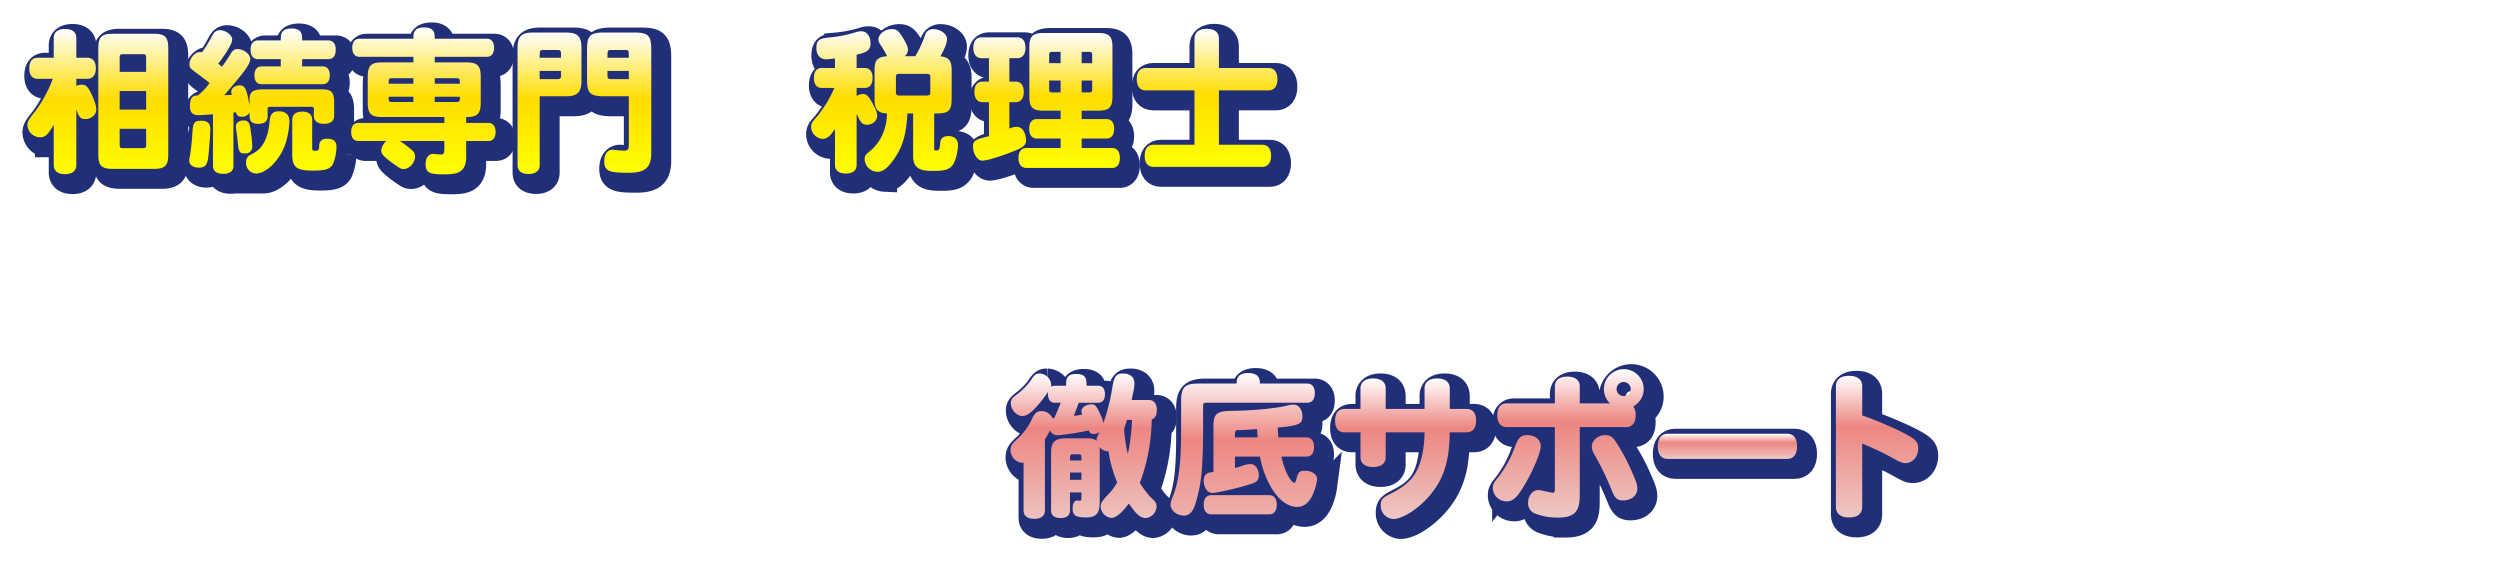 <svg xmlns="http://www.w3.org/2000/svg" xmlns:xlink="http://www.w3.org/1999/xlink" width="1003" height="225.22" viewBox="0 0 1003 225.22"><defs><filter id="a" x="0" y="0.621" width="84.507" height="86.246" filterUnits="userSpaceOnUse"><feOffset dx="3" dy="3" input="SourceAlpha"/><feGaussianBlur stdDeviation="3" result="b"/><feFlood flood-opacity="0.322"/><feComposite operator="in" in2="b"/><feComposite in="SourceGraphic"/></filter><filter id="c" x="64.886" y="0.434" width="87.114" height="86.308" filterUnits="userSpaceOnUse"><feOffset dx="3" dy="3" input="SourceAlpha"/><feGaussianBlur stdDeviation="3" result="d"/><feFlood flood-opacity="0.322"/><feComposite operator="in" in2="d"/><feComposite in="SourceGraphic"/></filter><filter id="e" x="129.894" y="0" width="85.935" height="86.929" filterUnits="userSpaceOnUse"><feOffset dx="3" dy="3" input="SourceAlpha"/><feGaussianBlur stdDeviation="3" result="f"/><feFlood flood-opacity="0.322"/><feComposite operator="in" in2="f"/><feComposite in="SourceGraphic"/></filter><filter id="g" x="196.641" y="2.049" width="81.651" height="84.755" filterUnits="userSpaceOnUse"><feOffset dx="3" dy="3" input="SourceAlpha"/><feGaussianBlur stdDeviation="3" result="h"/><feFlood flood-opacity="0.322"/><feComposite operator="in" in2="h"/><feComposite in="SourceGraphic"/></filter><filter id="i" x="314.422" y="0.683" width="86.929" height="85.934" filterUnits="userSpaceOnUse"><feOffset dx="3" dy="3" input="SourceAlpha"/><feGaussianBlur stdDeviation="3" result="j"/><feFlood flood-opacity="0.322"/><feComposite operator="in" in2="j"/><feComposite in="SourceGraphic"/></filter><filter id="k" x="379.369" y="2.235" width="86.929" height="82.147" filterUnits="userSpaceOnUse"><feOffset dx="3" dy="3" input="SourceAlpha"/><feGaussianBlur stdDeviation="3" result="l"/><feFlood flood-opacity="0.322"/><feComposite operator="in" in2="l"/><feComposite in="SourceGraphic"/></filter><filter id="m" x="445.061" y="0.559" width="84.444" height="83.389" filterUnits="userSpaceOnUse"><feOffset dx="3" dy="3" input="SourceAlpha"/><feGaussianBlur stdDeviation="3" result="n"/><feFlood flood-opacity="0.322"/><feComposite operator="in" in2="n"/><feComposite in="SourceGraphic"/></filter><filter id="o" x="394.436" y="138.85" width="86.68" height="86.307" filterUnits="userSpaceOnUse"><feOffset dx="3" dy="3" input="SourceAlpha"/><feGaussianBlur stdDeviation="3" result="p"/><feFlood flood-opacity="0.322"/><feComposite operator="in" in2="p"/><feComposite in="SourceGraphic"/></filter><filter id="q" x="458.637" y="138.664" width="86.804" height="85.19" filterUnits="userSpaceOnUse"><feOffset dx="3" dy="3" input="SourceAlpha"/><feGaussianBlur stdDeviation="3" result="r"/><feFlood flood-opacity="0.322"/><feComposite operator="in" in2="r"/><feComposite in="SourceGraphic"/></filter><filter id="s" x="524.64" y="140.836" width="84.569" height="84.383" filterUnits="userSpaceOnUse"><feOffset dx="3" dy="3" input="SourceAlpha"/><feGaussianBlur stdDeviation="3" result="t"/><feFlood flood-opacity="0.322"/><feComposite operator="in" in2="t"/><feComposite in="SourceGraphic"/></filter><filter id="u" x="587.91" y="137.112" width="88.542" height="87.549" filterUnits="userSpaceOnUse"><feOffset dx="3" dy="3" input="SourceAlpha"/><feGaussianBlur stdDeviation="3" result="v"/><feFlood flood-opacity="0.322"/><feComposite operator="in" in2="v"/><feComposite in="SourceGraphic"/></filter><filter id="w" x="654.099" y="163.005" width="83.885" height="38.121" filterUnits="userSpaceOnUse"><feOffset dx="3" dy="3" input="SourceAlpha"/><feGaussianBlur stdDeviation="3" result="x"/><feFlood flood-opacity="0.322"/><feComposite operator="in" in2="x"/><feComposite in="SourceGraphic"/></filter><filter id="y" x="725.566" y="139.782" width="61.035" height="84.817" filterUnits="userSpaceOnUse"><feOffset dx="3" dy="3" input="SourceAlpha"/><feGaussianBlur stdDeviation="3" result="z"/><feFlood flood-opacity="0.322"/><feComposite operator="in" in2="z"/><feComposite in="SourceGraphic"/></filter><linearGradient id="aa" x1="0.5" x2="0.5" y2="1" gradientUnits="objectBoundingBox"><stop offset="0" stop-color="#fff"/><stop offset="0.473" stop-color="#fd0"/><stop offset="1" stop-color="#ff0"/></linearGradient><filter id="ae" x="267.901" y="24.169" width="58.363" height="54.814" filterUnits="userSpaceOnUse"><feOffset dx="3" dy="3" input="SourceAlpha"/><feGaussianBlur stdDeviation="3" result="af"/><feFlood flood-opacity="0.322"/><feComposite operator="in" in2="af"/><feComposite in="SourceGraphic"/></filter><filter id="aj" x="513.038" y="19.29" width="61.113" height="59.339" filterUnits="userSpaceOnUse"><feOffset dx="3" dy="3" input="SourceAlpha"/><feGaussianBlur stdDeviation="3" result="ak"/><feFlood flood-opacity="0.322"/><feComposite operator="in" in2="ak"/><feComposite in="SourceGraphic"/></filter><filter id="al" x="5" y="160.411" width="55.036" height="57.875" filterUnits="userSpaceOnUse"><feOffset dx="3" dy="3" input="SourceAlpha"/><feGaussianBlur stdDeviation="3" result="am"/><feFlood flood-opacity="0.322"/><feComposite operator="in" in2="am"/><feComposite in="SourceGraphic"/></filter><filter id="an" x="48.153" y="158.903" width="59.694" height="59.783" filterUnits="userSpaceOnUse"><feOffset dx="3" dy="3" input="SourceAlpha"/><feGaussianBlur stdDeviation="3" result="ao"/><feFlood flood-opacity="0.322"/><feComposite operator="in" in2="ao"/><feComposite in="SourceGraphic"/></filter><filter id="ap" x="98.537" y="174.072" width="29.488" height="29.488" filterUnits="userSpaceOnUse"><feOffset dx="3" dy="3" input="SourceAlpha"/><feGaussianBlur stdDeviation="3" result="aq"/><feFlood flood-opacity="0.322"/><feComposite operator="in" in2="aq"/><feComposite in="SourceGraphic"/></filter><filter id="ar" x="118.537" y="158.858" width="59.605" height="59.916" filterUnits="userSpaceOnUse"><feOffset dx="3" dy="3" input="SourceAlpha"/><feGaussianBlur stdDeviation="3" result="as"/><feFlood flood-opacity="0.322"/><feComposite operator="in" in2="as"/><feComposite in="SourceGraphic"/></filter><filter id="at" x="164.884" y="159.612" width="59.072" height="56.544" filterUnits="userSpaceOnUse"><feOffset dx="3" dy="3" input="SourceAlpha"/><feGaussianBlur stdDeviation="3" result="au"/><feFlood flood-opacity="0.322"/><feComposite operator="in" in2="au"/><feComposite in="SourceGraphic"/></filter><filter id="av" x="211.452" y="158.903" width="58.718" height="58.806" filterUnits="userSpaceOnUse"><feOffset dx="3" dy="3" input="SourceAlpha"/><feGaussianBlur stdDeviation="3" result="aw"/><feFlood flood-opacity="0.322"/><feComposite operator="in" in2="aw"/><feComposite in="SourceGraphic"/></filter><filter id="ax" x="256.423" y="159.08" width="58.363" height="59.605" filterUnits="userSpaceOnUse"><feOffset dx="3" dy="3" input="SourceAlpha"/><feGaussianBlur stdDeviation="3" result="ay"/><feFlood flood-opacity="0.322"/><feComposite operator="in" in2="ay"/><feComposite in="SourceGraphic"/></filter><filter id="az" x="302.77" y="158.947" width="60.225" height="59.649" filterUnits="userSpaceOnUse"><feOffset dx="3" dy="3" input="SourceAlpha"/><feGaussianBlur stdDeviation="3" result="ba"/><feFlood flood-opacity="0.322"/><feComposite operator="in" in2="ba"/><feComposite in="SourceGraphic"/></filter><filter id="bb" x="349.338" y="158.858" width="55.436" height="59.383" filterUnits="userSpaceOnUse"><feOffset dx="3" dy="3" input="SourceAlpha"/><feGaussianBlur stdDeviation="3" result="bc"/><feFlood flood-opacity="0.322"/><feComposite operator="in" in2="bc"/><feComposite in="SourceGraphic"/></filter><linearGradient id="bd" x1="0.5" x2="0.5" y2="1" gradientUnits="objectBoundingBox"><stop offset="0" stop-color="#fff"/><stop offset="0.359" stop-color="#ed8681"/><stop offset="1" stop-color="#edc8c5"/></linearGradient><filter id="bj" x="777.301" y="163.782" width="56.235" height="52.198" filterUnits="userSpaceOnUse"><feOffset dx="3" dy="3" input="SourceAlpha"/><feGaussianBlur stdDeviation="3" result="bk"/><feFlood flood-opacity="0.322"/><feComposite operator="in" in2="bk"/><feComposite in="SourceGraphic"/></filter><filter id="bl" x="820.765" y="159.346" width="56.811" height="58.23" filterUnits="userSpaceOnUse"><feOffset dx="3" dy="3" input="SourceAlpha"/><feGaussianBlur stdDeviation="3" result="bm"/><feFlood flood-opacity="0.322"/><feComposite operator="in" in2="bm"/><feComposite in="SourceGraphic"/></filter><filter id="bn" x="867.822" y="160.588" width="50.069" height="56.811" filterUnits="userSpaceOnUse"><feOffset dx="3" dy="3" input="SourceAlpha"/><feGaussianBlur stdDeviation="3" result="bo"/><feFlood flood-opacity="0.322"/><feComposite operator="in" in2="bo"/><feComposite in="SourceGraphic"/></filter><filter id="bp" x="905.653" y="159.434" width="51.976" height="58.23" filterUnits="userSpaceOnUse"><feOffset dx="3" dy="3" input="SourceAlpha"/><feGaussianBlur stdDeviation="3" result="bq"/><feFlood flood-opacity="0.322"/><feComposite operator="in" in2="bq"/><feComposite in="SourceGraphic"/></filter><filter id="br" x="945.346" y="158.637" width="57.654" height="60.359" filterUnits="userSpaceOnUse"><feOffset dx="3" dy="3" input="SourceAlpha"/><feGaussianBlur stdDeviation="3" result="bs"/><feFlood flood-opacity="0.322"/><feComposite operator="in" in2="bs"/><feComposite in="SourceGraphic"/></filter><filter id="bt" x="5" y="81.485" width="57.165" height="58.319" filterUnits="userSpaceOnUse"><feOffset dx="3" dy="3" input="SourceAlpha"/><feGaussianBlur stdDeviation="3" result="bu"/><feFlood flood-opacity="0.322"/><feComposite operator="in" in2="bu"/><feComposite in="SourceGraphic"/></filter><filter id="bv" x="46.866" y="82.505" width="60.226" height="59.871" filterUnits="userSpaceOnUse"><feOffset dx="3" dy="3" input="SourceAlpha"/><feGaussianBlur stdDeviation="3" result="bw"/><feFlood flood-opacity="0.322"/><feComposite operator="in" in2="bw"/><feComposite in="SourceGraphic"/></filter><filter id="bx" x="92.903" y="82.95" width="60.492" height="59.605" filterUnits="userSpaceOnUse"><feOffset dx="3" dy="3" input="SourceAlpha"/><feGaussianBlur stdDeviation="3" result="by"/><feFlood flood-opacity="0.322"/><feComposite operator="in" in2="by"/><feComposite in="SourceGraphic"/></filter><filter id="bz" x="140.446" y="82.15" width="58.142" height="58.807" filterUnits="userSpaceOnUse"><feOffset dx="3" dy="3" input="SourceAlpha"/><feGaussianBlur stdDeviation="3" result="ca"/><feFlood flood-opacity="0.322"/><feComposite operator="in" in2="ca"/><feComposite in="SourceGraphic"/></filter><filter id="cb" x="187.148" y="83.038" width="48.739" height="57.875" filterUnits="userSpaceOnUse"><feOffset dx="3" dy="3" input="SourceAlpha"/><feGaussianBlur stdDeviation="3" result="cc"/><feFlood flood-opacity="0.322"/><feComposite operator="in" in2="cc"/><feComposite in="SourceGraphic"/></filter><filter id="cd" x="223.382" y="111.203" width="30.419" height="31.351" filterUnits="userSpaceOnUse"><feOffset dx="3" dy="3" input="SourceAlpha"/><feGaussianBlur stdDeviation="3" result="ce"/><feFlood flood-opacity="0.322"/><feComposite operator="in" in2="ce"/><feComposite in="SourceGraphic"/></filter><filter id="cf" x="247.066" y="81.485" width="57.165" height="58.319" filterUnits="userSpaceOnUse"><feOffset dx="3" dy="3" input="SourceAlpha"/><feGaussianBlur stdDeviation="3" result="cg"/><feFlood flood-opacity="0.322"/><feComposite operator="in" in2="cg"/><feComposite in="SourceGraphic"/></filter><filter id="ch" x="290.352" y="82.727" width="58.141" height="59.693" filterUnits="userSpaceOnUse"><feOffset dx="3" dy="3" input="SourceAlpha"/><feGaussianBlur stdDeviation="3" result="ci"/><feFlood flood-opacity="0.322"/><feComposite operator="in" in2="ci"/><feComposite in="SourceGraphic"/></filter><filter id="cj" x="335.322" y="82.86" width="60.049" height="59.118" filterUnits="userSpaceOnUse"><feOffset dx="3" dy="3" input="SourceAlpha"/><feGaussianBlur stdDeviation="3" result="ck"/><feFlood flood-opacity="0.322"/><feComposite operator="in" in2="ck"/><feComposite in="SourceGraphic"/></filter><filter id="cl" x="382.201" y="86.365" width="58.363" height="54.814" filterUnits="userSpaceOnUse"><feOffset dx="3" dy="3" input="SourceAlpha"/><feGaussianBlur stdDeviation="3" result="cm"/><feFlood flood-opacity="0.322"/><feComposite operator="in" in2="cm"/><feComposite in="SourceGraphic"/></filter><filter id="cn" x="428.149" y="82.772" width="59.161" height="59.029" filterUnits="userSpaceOnUse"><feOffset dx="3" dy="3" input="SourceAlpha"/><feGaussianBlur stdDeviation="3" result="co"/><feFlood flood-opacity="0.322"/><feComposite operator="in" in2="co"/><feComposite in="SourceGraphic"/></filter><filter id="cp" x="473.431" y="82.417" width="60.536" height="60.093" filterUnits="userSpaceOnUse"><feOffset dx="3" dy="3" input="SourceAlpha"/><feGaussianBlur stdDeviation="3" result="cq"/><feFlood flood-opacity="0.322"/><feComposite operator="in" in2="cq"/><feComposite in="SourceGraphic"/></filter><filter id="cr" x="520.575" y="86.365" width="58.363" height="54.814" filterUnits="userSpaceOnUse"><feOffset dx="3" dy="3" input="SourceAlpha"/><feGaussianBlur stdDeviation="3" result="cs"/><feFlood flood-opacity="0.322"/><feComposite operator="in" in2="cs"/><feComposite in="SourceGraphic"/></filter><filter id="ct" x="565.812" y="82.549" width="59.25" height="59.65" filterUnits="userSpaceOnUse"><feOffset dx="3" dy="3" input="SourceAlpha"/><feGaussianBlur stdDeviation="3" result="cu"/><feFlood flood-opacity="0.322"/><feComposite operator="in" in2="cu"/><feComposite in="SourceGraphic"/></filter><filter id="cv" x="614.776" y="84.856" width="56.145" height="55.835" filterUnits="userSpaceOnUse"><feOffset dx="3" dy="3" input="SourceAlpha"/><feGaussianBlur stdDeviation="3" result="cw"/><feFlood flood-opacity="0.322"/><feComposite operator="in" in2="cw"/><feComposite in="SourceGraphic"/></filter></defs><g transform="translate(4985 359)"><g transform="matrix(1, 0, 0, 1, -4985, -359)" filter="url(#a)"><path d="M10.556,39.417c-2.359,4.036-3.415,5.03-5.526,5.03A5.143,5.143,0,0,1,0,39.6c0-1.428.435-2.235,2.98-5.4a52,52,0,0,0,7.2-13.227H4.1c-2.174,0-3.354-1.49-3.354-4.222S1.925,12.53,4.1,12.53h6.457V4.581c0-2.3,1.614-3.6,4.533-3.6s4.533,1.3,4.533,3.6V12.53h4.409c2.173,0,3.415,1.552,3.415,4.223s-1.242,4.222-3.415,4.222H19.622v2.857a4.979,4.979,0,0,1,2.173-.5c1.614,0,2.36.683,3.664,3.291,1.428,2.856,2.173,5.216,2.173,6.768,0,1.988-1.987,3.726-4.346,3.726-1.988,0-2.608-.683-3.664-3.912V55.562c0,2.359-1.614,3.664-4.533,3.664s-4.533-1.3-4.533-3.664ZM28.439,8.679c0-4.471,1.3-5.774,5.775-5.774H50.67c4.533,0,5.837,1.3,5.837,5.774v42.66c0,4.471-1.3,5.774-5.837,5.774H34.215c-4.471,0-5.775-1.3-5.775-5.774Zm19.187,9.5V12.467c0-1.118-.248-1.365-1.365-1.365H38.375c-1.118,0-1.366.248-1.366,1.365V18.18Zm0,7.7H37.009v7.452H47.627Zm0,15.151H37.009v6.4c0,1.118.248,1.366,1.366,1.366h7.887c1.117,0,1.365-.248,1.365-1.366Z" transform="translate(11 10.64)" fill="#212f79" stroke="#212f79" stroke-width="10"/></g><g transform="matrix(1, 0, 0, 1, -4985, -359)" filter="url(#c)"><path d="M110.917,41.109c0,1.366-.373,6.459-.683,9.75-.373,4.533-1.18,5.651-4.036,5.651-2.174,0-3.788-1.18-3.788-2.795a17.553,17.553,0,0,1,.31-1.863,90.3,90.3,0,0,0,.993-9.377c.31-4.16.745-4.78,3.663-4.78,2.422,0,3.54,1.056,3.54,3.414m22.975-5.029c0,1.8-1.3,2.856-3.663,2.856-3.6,0-3.6-1.863-3.6-4.595a3.212,3.212,0,0,1-3.1,1.739c-1.428,0-1.925-.373-2.36-1.8-.434.062-.62.062-.993.124v21.36c0,2.111-1.428,3.229-4.1,3.229s-4.1-1.118-4.1-3.229V35.086c-1.863.186-3.85.31-5.651.373-2.545,0-3.6-1.056-3.6-3.664,0-3.042.869-4.284,3.1-4.222a22.3,22.3,0,0,0,4.782-5.03c-1.3-1.056-2.67-2.111-5.216-3.974-2.36-1.676-2.857-2.235-2.857-3.477,0-2.36,2.174-4.968,4.16-4.968a2.6,2.6,0,0,1,.869.124,51.745,51.745,0,0,0,3.85-6.21c.993-1.987,1.863-2.67,3.291-2.67,2.422,0,4.968,1.925,4.968,3.788,0,2.3-4.782,8.631-5.589,9.625.5.373.994.87,1.491,1.242a50.655,50.655,0,0,0,3.1-4.533c1.118-1.988,1.8-2.546,3.167-2.546,2.422,0,5.092,2.049,5.092,3.912,0,2.36-2.981,5.9-10.432,14.593,1.3-.062,1.739-.062,3.042-.124a5.973,5.973,0,0,1-.248-1.3c0-1.367,1.552-2.546,3.354-2.546,1.925,0,2.67,1.18,3.539,5.651.124.745.248,1.614.435,2.422V29.187c0-3.105,1.428-4.1,5.774-4.1h22.975c4.161,0,5.216,1.056,5.216,5.278v5.34c0,2.111-1.428,3.229-4.1,3.229-2.608,0-4.037-1.118-4.037-3.229V33.1c0-.745-.248-.994-.993-.994H134.886c-.745,0-.993.249-.993.994Zm-6.582,7.079A39.641,39.641,0,0,1,127.745,48a2.664,2.664,0,0,1-2.98,2.794c-2.236,0-2.546-.62-2.919-5.278-.248-2.235-.683-4.6-.683-5.527,0-1.427,1.242-2.422,3.105-2.422,2.359,0,2.546,1.552,3.042,5.589m15.337-5.278a33.7,33.7,0,0,1-1.3,8.072c-1.925,6.831-7.638,12.916-12.109,12.916a4.152,4.152,0,0,1-3.974-4.408,3.158,3.158,0,0,1,1.987-3.229c2.049-.994,6.644-3.229,7.451-13.413.249-2.794,1.242-3.912,3.665-3.912,2.794,0,4.284,1.428,4.284,3.974M139.171,5.467c0-2.359,0-4.782,4.285-4.782s4.284,2.422,4.284,4.782h10.495c1.925,0,2.98,1.367,2.98,3.726,0,2.422-1.056,3.788-2.98,3.788H147.74V15.9H156c1.8,0,2.856,1.3,2.856,3.54,0,2.3-1.056,3.6-2.856,3.6H131.471c-1.863,0-2.857-1.3-2.857-3.6,0-2.235.993-3.54,2.857-3.54h7.7V12.981h-9.127c-1.925,0-2.981-1.367-2.981-3.788,0-2.359,1.056-3.726,2.981-3.726Zm4.6,31.793c0-2.049,1.428-3.229,4.036-3.229,2.546,0,3.974,1.18,3.974,3.229V48.5c0,.994.186,1.242.993,1.242,1.49,0,1.8-.31,1.8-1.987.062-1.925,1.118-2.856,3.291-2.856,2.484,0,3.663,1.056,3.663,3.354a19.538,19.538,0,0,1-1.242,6.4c-.931,2.3-2.918,3.042-8.01,3.042-6.955,0-8.507-1.242-8.507-6.83Z" transform="translate(-26.53 10.75)" fill="#212f79" stroke="#212f79" stroke-width="10"/></g><g transform="matrix(1, 0, 0, 1, -4985, -359)" filter="url(#e)"><path d="M229.979,14.033V11.8H208.37c-1.863,0-2.918-1.3-2.918-3.663,0-2.3,1.056-3.6,2.918-3.6h21.609c0-2.049,0-4.533,4.284-4.533s4.285,2.484,4.285,4.533h20.864c1.863,0,2.918,1.3,2.918,3.6,0,2.359-1.056,3.663-2.918,3.663H238.548v2.235h12.667c4.471,0,5.775,1.3,5.775,5.837V30.116c0,4.72-1.49,5.837-5.837,5.837v2.359h8.88c1.8,0,2.918,1.3,2.918,3.6,0,2.36-1.056,3.664-2.918,3.664h-8.88v6.4c0,6.955-4.657,6.955-9.438,6.955-5.589,0-6.831-.808-6.831-4.222,0-2.36,1.242-3.974,2.98-3.974.31,0,2.235.248,3.291.248.994,0,1.242-.622,1.242-2.733v-2.67H224.576a43.277,43.277,0,0,1,4.534,3.415,3.323,3.323,0,0,1,1.552,2.608c0,2.67-2.236,5.216-4.657,5.216-.993,0-1.242-.125-4.906-2.733-3.1-2.36-4.036-3.353-4.036-4.657a5.524,5.524,0,0,1,2.111-3.85H207.935c-1.925,0-2.919-1.3-2.919-3.664,0-2.3,1.056-3.6,2.919-3.6H242.4V35.953H217.435c-4.471,0-5.775-1.3-5.775-5.837V19.87c0-4.533,1.3-5.837,5.775-5.837Zm0,8.57V20.367h-8.57c-1.366,0-1.366.435-1.366,2.236Zm0,5.216h-9.936c0,1.676,0,2.111,1.366,2.111h8.57Zm8.569-5.216h10.059c0-1.8,0-2.236-1.366-2.236h-8.693Zm0,5.216V29.93h8.693c1.366,0,1.366-.435,1.366-2.111Z" transform="translate(-64.12 11)" fill="#212f79" stroke="#212f79" stroke-width="10"/></g><g transform="matrix(1, 0, 0, 1, -4985, -359)" filter="url(#g)"><path d="M319.246,28.817V56.45c0,2.235-1.615,3.539-4.471,3.539-2.794,0-4.409-1.242-4.409-3.539V9.444c0-4.657,1.552-6.21,6.21-6.21H329.8c4.657,0,6.21,1.553,6.21,6.21v13.1c0,4.656-1.552,6.271-6.21,6.271Zm8.569-15.461c0-2.8,0-3.105-1.366-3.105h-5.837c-1.365,0-1.365.31-1.365,3.105Zm-8.569,8.569h7.2c.993,0,1.366-.373,1.366-1.366V18.634h-8.569Zm35.767,6.893H345.2c-5.776,0-6.955-1.18-6.955-6.954V10.189c0-5.775,1.179-6.955,6.955-6.955h11.859c5.776,0,6.955,1.18,6.955,6.955V51.606c0,5.775-2.422,7.886-8.942,7.886-7.576,0-9.936-.435-9.936-4.658,0-2.731,1.242-4.594,3.354-4.594a13.1,13.1,0,0,1,1.676.186,21.845,21.845,0,0,0,2.856.186c1.552,0,1.988-.5,1.988-2.3Zm0-15.461c0-2.8,0-3.105-1.3-3.105h-5.961c-1.3,0-1.3.31-1.3,3.105Zm0,8.569V18.634h-8.569v1.987c0,.994.372,1.3,1.3,1.3Z" transform="translate(-102.72 9.82)" fill="#212f79" stroke="#212f79" stroke-width="10"/></g><g transform="matrix(1, 0, 0, 1, -4985, -359)" filter="url(#i)"><path d="M490.043,41.067c-1.987,3.291-3.477,4.037-4.906,4.037a4.9,4.9,0,0,1-4.657-4.842c0-1.119.31-1.8,1.429-3.044a46.115,46.115,0,0,0,7.886-12.544h-5.03c-2.049,0-3.167-1.428-3.167-4.035,0-2.547,1.118-3.975,3.167-3.975h5.278V12.814a26.893,26.893,0,0,1-3.6.372c-2.3,0-3.85-1.739-3.85-4.409,0-3.167.931-3.912,5.154-4.346a51.536,51.536,0,0,0,10.867-2.173,7.094,7.094,0,0,1,2.049-.31c2.174,0,3.664,2.049,3.664,4.905,0,2.484-1.367,3.6-5.589,4.471v5.339h3.229c2.049,0,3.167,1.428,3.167,4.037,0,2.546-1.118,3.974-3.167,3.974h-3.229V27.9a5.528,5.528,0,0,1,2.422-.808c1.739,0,2.67,1.119,4.782,5.341a7.725,7.725,0,0,1,1.056,3.477c0,1.863-1.925,3.539-4.036,3.539-1.614,0-2.484-.683-3.414-2.731a11.973,11.973,0,0,0-.808-1.554V55.535c0,2.236-1.552,3.477-4.346,3.477s-4.347-1.241-4.347-3.477ZM519.1,34.92c-.435,8.569-1.925,13.351-5.278,18.194-2.608,3.726-4.533,5.216-6.831,5.216a5.264,5.264,0,0,1-5.029-5.029c0-1.554.373-1.864,2.918-3.975a18.465,18.465,0,0,0,4.161-5.774,21.229,21.229,0,0,0,1.862-8.632c-3.663-.186-4.967-1.677-4.967-5.588V17.595c0-4.1,1.118-5.34,5.03-5.65a41.209,41.209,0,0,0-2.05-3.663c-1.118-1.616-1.427-2.174-1.427-3.043,0-2.173,2.545-4.161,5.34-4.161,1.925,0,2.732.62,4.533,3.539,1.366,2.236,1.986,3.727,1.986,4.844a3.629,3.629,0,0,1-1.3,2.484h4.222A43.837,43.837,0,0,0,526.183,3.5a3.208,3.208,0,0,1,3.167-2.422c2.981,0,5.651,1.863,5.651,3.974,0,1.553-.994,4.036-2.67,6.955,3.353.248,4.533,1.739,4.533,5.588V29.332c-.063,5.278-2.049,5.588-7.017,5.588V48.953c0,.683.124.808.807.808,1.3,0,1.366-.622,1.677-3.479.186-1.489,1.3-2.3,3.291-2.3,2.3,0,3.788,1.366,3.788,3.415,0,2.919-1.056,6.893-2.174,8.259-1.366,1.738-3.167,2.3-7.327,2.3-4.037,0-8.507,0-8.507-5.774V34.92Zm-3.229-15.9c-1.056,0-1.366.31-1.366,1.367v5.96c0,1.056.31,1.367,1.366,1.367h11.053c1.056,0,1.367-.311,1.367-1.367V20.39c0-1.056-.311-1.367-1.367-1.367Z" transform="translate(-155.06 10.6)" fill="#212f79" stroke="#212f79" stroke-width="10"/></g><g transform="matrix(1, 0, 0, 1, -4985, -359)" filter="url(#k)"><path d="M597.58,13.649v9.377H600c2.173,0,3.354,1.49,3.354,4.16,0,2.608-1.18,4.1-3.354,4.1H597.58V41.9a6.377,6.377,0,0,1,2.546-.683,3.073,3.073,0,0,1,3.167,1.677,7.868,7.868,0,0,1,.993,3.6c0,2.173-1.117,3.042-6.768,5.154-7.079,2.671-10.059,3.105-10.742,3.105-2.05,0-3.788-2.732-3.788-5.837,0-2.422,1.676-2.857,6.4-3.974V31.284h-2.546c-2.111,0-3.291-1.49-3.291-4.1,0-2.671,1.18-4.16,3.291-4.16h2.546V13.649h-2.919c-2.111,0-3.353-1.552-3.353-4.161,0-2.731,1.242-4.222,3.353-4.222h14.22c2.174,0,3.354,1.491,3.354,4.222,0,2.608-1.242,4.161-3.354,4.161Zm29,36.015h12.17c2.049,0,3.167,1.428,3.167,4.037,0,2.546-1.118,3.974-3.167,3.974H604.473c-2.111,0-3.229-1.428-3.229-3.974,0-2.608,1.118-4.037,3.229-4.037h13.661V45.877h-9.5c-1.987,0-3.105-1.428-3.105-3.912s1.118-3.912,3.105-3.912h9.5V34.7h-6.769c-4.471,0-5.774-1.3-5.774-5.774V9.3c0-4.471,1.3-5.774,5.774-5.774h21.8c4.471,0,5.774,1.3,5.774,5.774V28.925c0,4.471-1.3,5.774-5.774,5.774h-6.582v3.354h9.935c1.987,0,3.1,1.428,3.1,3.912s-1.118,3.912-3.1,3.912h-9.935Zm-8.445-34.028V11.1H614.9c-1.117,0-1.365.248-1.365,1.366v3.167Zm0,6.955h-4.595v3.416c0,1.117.248,1.366,1.365,1.366h3.229Zm8.445-6.955H630.8V12.47c0-1.118-.248-1.366-1.3-1.366h-2.918Zm0,6.955v4.782H629.5c1.055,0,1.3-.249,1.3-1.366V22.591Z" transform="translate(-192.62 9.71)" fill="#212f79" stroke="#212f79" stroke-width="10"/></g><g transform="matrix(1, 0, 0, 1, -4985, -359)" filter="url(#m)"><path d="M709.834,16.592V4.794c0-2.484,1.739-3.912,4.905-3.912s4.906,1.366,4.906,3.912v11.8h19.871c2.359,0,3.6,1.614,3.6,4.533,0,2.857-1.3,4.471-3.6,4.471H719.645v21.8h17.387c2.3,0,3.539,1.553,3.539,4.471,0,2.794-1.3,4.409-3.539,4.409H693.378c-2.3,0-3.539-1.615-3.539-4.409,0-2.918,1.241-4.471,3.539-4.471h16.455V25.6h-19.56c-2.3,0-3.6-1.614-3.6-4.471,0-2.918,1.242-4.533,3.6-4.533Z" transform="translate(-230.61 10.68)" fill="#212f79" stroke="#212f79" stroke-width="10"/></g><g transform="matrix(1, 0, 0, 1, -4985, -359)" filter="url(#o)"><path d="M615.141,279.792a2.322,2.322,0,0,1-.62.062c-2.36,0-4.6-2.422-4.6-5.03,0-1.739.5-2.484,3.1-4.843a25.635,25.635,0,0,0,5.651-7.948c1.056-2.174,1.925-2.857,3.725-2.857a4.931,4.931,0,0,1,4.409,2.919l.683-.186s2.173-4.844,2.546-6.086h-2.359c-1.739,0-2.732-1.242-2.732-3.416a4.748,4.748,0,0,1,.061-.931c-4.967,6.954-7.948,9.687-10.307,9.687s-4.657-2.546-4.657-5.154c0-1.366.5-2.111,2.546-3.6a27.235,27.235,0,0,0,5.339-5.4c1.615-2.484,2.174-2.918,3.665-2.918a4.864,4.864,0,0,1,4.657,4.657,1.456,1.456,0,0,1-.124.683,2.949,2.949,0,0,1,1.552-.435h4.533c0-2.484,0-4.719,4.1-4.719s4.1,2.3,4.1,4.719h4.657c1.739,0,2.732,1.242,2.732,3.415s-.993,3.416-2.732,3.416H637.31c-.684,1.739-1.3,3.416-1.987,5.278a33.9,33.9,0,0,0,3.353-.559,3.438,3.438,0,0,1-.31-1.366c0-1.49,1.862-2.732,4.1-2.732,1.429,0,1.987.621,3.85,4.906a9.206,9.206,0,0,1,.87,2.608,86.673,86.673,0,0,0,3.477-13.6c.745-5.154,1.552-6.271,4.471-6.271,2.733,0,4.471,1.49,4.471,3.85a15.751,15.751,0,0,1-.435,3.6c-.311,1.367-.5,2.422-.622,3.167h6.831c2.05,0,3.229,1.429,3.229,3.974,0,2.174-.621,3.291-2.049,3.85a74.854,74.854,0,0,1-4.782,25.459,50.814,50.814,0,0,0,3.912,5.278c2.546,2.422,2.794,2.731,2.794,4.16a4.784,4.784,0,0,1-4.409,4.657q-2.608,0-5.589-4.285c-.5-.746-.869-1.242-1.117-1.552-2.608,3.6-5.217,5.774-6.893,5.774a4.792,4.792,0,0,1-4.409-4.408c0-1.49.621-2.484,3.1-5.092a21,21,0,0,0,3.54-4.781,49.406,49.406,0,0,1-3.477-12.419,4.662,4.662,0,0,1-3.6-1.677,11.149,11.149,0,0,1,.062,1.739V295.5c0,4.782-1.366,6.334-5.588,6.334-3.974,0-5.278-.869-5.278-3.539,0-2.049.683-3.291,1.925-3.291.31,0,.683.124.931.124.684,0,.684-.061.684-3.353h-4.6V299.1c0,1.925-1.367,2.981-3.788,2.981s-3.787-1.056-3.787-2.981V275.445c0-3.788,1.676-5.34,5.775-5.34h8.507c2.172,0,3.1.249,3.974.993a3.721,3.721,0,0,1,.373-1.863,13.735,13.735,0,0,0,.745-1.676,3.312,3.312,0,0,1-2.236.807,2.018,2.018,0,0,1-2.048-1.428,109.28,109.28,0,0,1-12.357,1.925,3.18,3.18,0,0,1-3.167-1.987,33.612,33.612,0,0,1-2.049,3.6v28.5c0,2.236-1.491,3.415-4.285,3.415-2.733,0-4.285-1.179-4.285-3.415Zm23.224-.807c0-2.236,0-2.484-1.367-2.484h-1.863c-1.366,0-1.366.248-1.366,2.484Zm0,4.843h-4.6v2.918h4.6Zm18.255-21.112c-.435,1.552-.807,2.608-1.118,3.6a54.412,54.412,0,0,0,1.49,10,78.288,78.288,0,0,0,1.49-10.556c.062-.993.062-1.739.186-3.042Z" transform="translate(-204.49 -94.24)" fill="#212f79" stroke="#212f79" stroke-width="10"/></g><g transform="matrix(1, 0, 0, 1, -4985, -359)" filter="url(#q)"><path d="M737.772,248.016c0-1.428,0-4.223,4.657-4.223s4.657,2.919,4.657,4.223h18.939c1.987,0,3.105,1.366,3.105,3.85s-1.118,3.85-3.105,3.85H725.6c-1.055,0-1.3.31-1.3,1.366V269.19c0,3.912-.248,10-.5,13.289a58.33,58.33,0,0,1-2.856,14.592c-.993,2.671-2.36,3.912-4.409,3.912-2.794,0-5.278-2.111-5.278-4.409,0-.869.062-1.118,1.428-4.657,1.925-5.4,2.794-12.915,2.794-24.714V255.094c0-5.588,1.429-7.078,6.893-7.078Zm-9.315,17.325c0-5.34,1.242-6.334,8.011-6.4,7.576-.063,17.2-.994,21.422-2.05a10.969,10.969,0,0,1,2.733-.435c2.048,0,3.539,2.049,3.539,4.843,0,2.608-1.18,3.291-6.582,4.037-1.614.186-2.67.31-3.353.31.124,1.366.186,2.795.248,3.974h11.239c1.988,0,3.1,1.366,3.1,3.85s-1.117,3.85-3.1,3.85h-10c1.863,8.073,4.471,10.495,5.216,10.495.249,0,.622-.622.746-1.242.745-2.98,1.3-3.6,3.477-3.6,2.794,0,4.905,1.49,4.905,3.415a21.846,21.846,0,0,1-1.366,5.216c-1.366,3.788-3.725,5.9-6.582,5.9-8.382,0-13.785-12.792-14.964-20.181h-10.06v4.533a25.355,25.355,0,0,0,3.167-.931,10.033,10.033,0,0,1,3.167-.622c1.739,0,3.229,1.988,3.229,4.347a3.007,3.007,0,0,1-1.366,2.918c-1.863,1.18-15.089,4.347-17.263,4.347-2.422,0-3.477-3.042-3.477-4.844,0-2.422,1.242-3.539,3.911-3.539Zm-.807,35.146c-1.987,0-3.1-1.366-3.1-3.85s1.117-3.85,3.1-3.85h23.162c1.986,0,3.042,1.366,3.042,3.85s-1.117,3.85-3.042,3.85Zm18.5-30.862-.186-3.353c-2.235.186-6.148.435-7.452.435-1.429,0-1.429.31-1.429,2.918Z" transform="translate(-241.62 -94.13)" fill="#212f79" stroke="#212f79" stroke-width="10"/></g><g transform="matrix(1, 0, 0, 1, -4985, -359)" filter="url(#s)"><path d="M851.322,259.455v-8.2c0-2.608,1.8-4.037,5.029-4.037,3.291,0,5.092,1.429,5.092,4.037v8.2h6.769c2.422,0,3.788,1.676,3.788,4.657,0,3.042-1.367,4.719-3.788,4.719h-6.769c-.186,8.942-1.366,12.668-2.235,15.276-3.6,11.115-15.214,19.5-20.367,19.5a5.3,5.3,0,0,1-5.092-5.527c0-2.235.621-2.919,3.663-4.471,7.7-3.85,11.674-7.762,13.289-17.51a43.615,43.615,0,0,0,.621-7.266H835.736v9.874c0,2.608-1.8,4.036-5.092,4.036-3.167,0-5.029-1.428-5.029-4.036v-9.874h-6.458c-2.422,0-3.725-1.676-3.725-4.719,0-2.981,1.3-4.657,3.725-4.657h6.458v-8.2c0-2.608,1.863-4.037,5.029-4.037,3.291,0,5.092,1.429,5.092,4.037v8.2Z" transform="translate(-279.79 -95.39)" fill="#212f79" stroke="#212f79" stroke-width="10"/></g><g transform="matrix(1, 0, 0, 1, -4985, -359)" filter="url(#u)"><path d="M925.6,291.516c-1.676,2.111-2.918,2.856-4.719,2.856a5.507,5.507,0,0,1-5.588-5.278c0-1.366.31-2.111,1.739-3.85a45.992,45.992,0,0,0,7.2-12.853c1.3-3.6,2.36-4.6,4.906-4.6,3.105,0,5.4,1.863,5.4,4.408,0,3.167-4.844,13.848-8.942,19.312m24.59-26.95v26.2c0,5.278-.124,10.121-8.445,10.121a24.915,24.915,0,0,1-9.314-1.552,4.369,4.369,0,0,1-2.981-4.347c0-2.856,1.863-5.154,4.161-5.154.807,0,4.843,1.056,5.774,1.056.621,0,.808-.249.808-1.8V264.566H920.881c-2.422,0-3.787-1.739-3.787-4.719,0-3.1,1.366-4.782,3.787-4.782h19.312V248.3c0-2.546,1.8-3.974,4.967-3.974,3.229,0,5.031,1.428,5.031,3.974v6.768H962.3a7.984,7.984,0,1,1,13.536-5.712c0,2.856-1.428,5.216-4.16,7.017a5.6,5.6,0,0,1,.931,3.539c0,2.918-1.367,4.657-3.788,4.657ZM967.515,294c-2.36,0-3.292-.931-4.6-4.284a115.073,115.073,0,0,0-6.272-13.1c-1.3-2.235-1.614-3.043-1.614-4.222,0-2.484,2.484-4.6,5.4-4.6,1.863,0,2.98.745,4.346,2.856a78.746,78.746,0,0,1,6.4,12.047c1.676,3.725,2.111,5.092,2.111,6.52,0,2.794-2.359,4.781-5.774,4.781m-2.546-44.708a2.849,2.849,0,0,0,2.857,2.856,2.825,2.825,0,1,0-2.857-2.856" transform="translate(-316.38 -93.23)" fill="#212f79" stroke="#212f79" stroke-width="10"/></g><g transform="matrix(1, 0, 0, 1, -4985, -359)" filter="url(#w)"><path d="M1023.8,292.333c-2.608,0-4.036-1.8-4.036-5.029,0-3.291,1.428-5.092,4.036-5.092h47.814c2.608,0,4.036,1.8,4.036,5.092,0,3.229-1.428,5.029-4.036,5.029Z" transform="translate(-354.66 -108.21)" fill="#212f79" stroke="#212f79" stroke-width="10"/></g><g transform="matrix(1, 0, 0, 1, -4985, -359)" filter="url(#y)"><path d="M1143.117,261.453a144.171,144.171,0,0,1,16.144,6.768c5.279,2.732,6.334,3.788,6.334,6.458,0,3.291-2.3,5.9-5.093,5.9-1.49,0-2.048-.311-7.016-3.043-2.173-1.242-6.457-3.105-10.37-4.844v25.46c0,2.732-1.863,4.222-5.278,4.222-3.353,0-5.278-1.49-5.278-4.222V249.78c0-2.732,1.863-4.223,5.278-4.223s5.278,1.491,5.278,4.223Z" transform="translate(-395.99 -94.78)" fill="#212f79" stroke="#212f79" stroke-width="10"/></g><path d="M10.556,39.417c-2.359,4.036-3.415,5.03-5.526,5.03A5.143,5.143,0,0,1,0,39.6c0-1.428.435-2.235,2.98-5.4a52,52,0,0,0,7.2-13.227H4.1c-2.174,0-3.354-1.49-3.354-4.222S1.925,12.53,4.1,12.53h6.457V4.581c0-2.3,1.614-3.6,4.533-3.6s4.533,1.3,4.533,3.6V12.53h4.409c2.173,0,3.415,1.552,3.415,4.223s-1.242,4.222-3.415,4.222H19.622v2.857a4.979,4.979,0,0,1,2.173-.5c1.614,0,2.36.683,3.664,3.291,1.428,2.856,2.173,5.216,2.173,6.768,0,1.988-1.987,3.726-4.346,3.726-1.988,0-2.608-.683-3.664-3.912V55.562c0,2.359-1.614,3.664-4.533,3.664s-4.533-1.3-4.533-3.664ZM28.439,8.679c0-4.471,1.3-5.774,5.775-5.774H50.67c4.533,0,5.837,1.3,5.837,5.774v42.66c0,4.471-1.3,5.774-5.837,5.774H34.215c-4.471,0-5.775-1.3-5.775-5.774Zm19.187,9.5V12.467c0-1.118-.248-1.365-1.365-1.365H38.375c-1.118,0-1.366.248-1.366,1.365V18.18Zm0,7.7H37.009v7.452H47.627Zm0,15.151H37.009v6.4c0,1.118.248,1.366,1.366,1.366h7.887c1.117,0,1.365-.248,1.365-1.366Z" transform="translate(-4974 -348.359)" fill="url(#aa)"/><path d="M110.917,41.109c0,1.366-.373,6.459-.683,9.75-.373,4.533-1.18,5.651-4.036,5.651-2.174,0-3.788-1.18-3.788-2.795a17.553,17.553,0,0,1,.31-1.863,90.3,90.3,0,0,0,.993-9.377c.31-4.16.745-4.78,3.663-4.78,2.422,0,3.54,1.056,3.54,3.414m22.975-5.029c0,1.8-1.3,2.856-3.663,2.856-3.6,0-3.6-1.863-3.6-4.595a3.212,3.212,0,0,1-3.1,1.739c-1.428,0-1.925-.373-2.36-1.8-.434.062-.62.062-.993.124v21.36c0,2.111-1.428,3.229-4.1,3.229s-4.1-1.118-4.1-3.229V35.086c-1.863.186-3.85.31-5.651.373-2.545,0-3.6-1.056-3.6-3.664,0-3.042.869-4.284,3.1-4.222a22.3,22.3,0,0,0,4.782-5.03c-1.3-1.056-2.67-2.111-5.216-3.974-2.36-1.676-2.857-2.235-2.857-3.477,0-2.36,2.174-4.968,4.16-4.968a2.6,2.6,0,0,1,.869.124,51.745,51.745,0,0,0,3.85-6.21c.993-1.987,1.863-2.67,3.291-2.67,2.422,0,4.968,1.925,4.968,3.788,0,2.3-4.782,8.631-5.589,9.625.5.373.994.87,1.491,1.242a50.655,50.655,0,0,0,3.1-4.533c1.118-1.988,1.8-2.546,3.167-2.546,2.422,0,5.092,2.049,5.092,3.912,0,2.36-2.981,5.9-10.432,14.593,1.3-.062,1.739-.062,3.042-.124a5.973,5.973,0,0,1-.248-1.3c0-1.367,1.552-2.546,3.354-2.546,1.925,0,2.67,1.18,3.539,5.651.124.745.248,1.614.435,2.422V29.187c0-3.105,1.428-4.1,5.774-4.1h22.975c4.161,0,5.216,1.056,5.216,5.278v5.34c0,2.111-1.428,3.229-4.1,3.229-2.608,0-4.037-1.118-4.037-3.229V33.1c0-.745-.248-.994-.993-.994H134.886c-.745,0-.993.249-.993.994Zm-6.582,7.079A39.641,39.641,0,0,1,127.745,48a2.664,2.664,0,0,1-2.98,2.794c-2.236,0-2.546-.62-2.919-5.278-.248-2.235-.683-4.6-.683-5.527,0-1.427,1.242-2.422,3.105-2.422,2.359,0,2.546,1.552,3.042,5.589m15.337-5.278a33.7,33.7,0,0,1-1.3,8.072c-1.925,6.831-7.638,12.916-12.109,12.916a4.152,4.152,0,0,1-3.974-4.408,3.158,3.158,0,0,1,1.987-3.229c2.049-.994,6.644-3.229,7.451-13.413.249-2.794,1.242-3.912,3.665-3.912,2.794,0,4.284,1.428,4.284,3.974M139.171,5.467c0-2.359,0-4.782,4.285-4.782s4.284,2.422,4.284,4.782h10.495c1.925,0,2.98,1.367,2.98,3.726,0,2.422-1.056,3.788-2.98,3.788H147.74V15.9H156c1.8,0,2.856,1.3,2.856,3.54,0,2.3-1.056,3.6-2.856,3.6H131.471c-1.863,0-2.857-1.3-2.857-3.6,0-2.235.993-3.54,2.857-3.54h7.7V12.981h-9.127c-1.925,0-2.981-1.367-2.981-3.788,0-2.359,1.056-3.726,2.981-3.726Zm4.6,31.793c0-2.049,1.428-3.229,4.036-3.229,2.546,0,3.974,1.18,3.974,3.229V48.5c0,.994.186,1.242.993,1.242,1.49,0,1.8-.31,1.8-1.987.062-1.925,1.118-2.856,3.291-2.856,2.484,0,3.663,1.056,3.663,3.354a19.538,19.538,0,0,1-1.242,6.4c-.931,2.3-2.918,3.042-8.01,3.042-6.955,0-8.507-1.242-8.507-6.83Z" transform="translate(-5011.525 -348.251)" fill="url(#aa)"/><path d="M229.979,14.033V11.8H208.37c-1.863,0-2.918-1.3-2.918-3.663,0-2.3,1.056-3.6,2.918-3.6h21.609c0-2.049,0-4.533,4.284-4.533s4.285,2.484,4.285,4.533h20.864c1.863,0,2.918,1.3,2.918,3.6,0,2.359-1.056,3.663-2.918,3.663H238.548v2.235h12.667c4.471,0,5.775,1.3,5.775,5.837V30.116c0,4.72-1.49,5.837-5.837,5.837v2.359h8.88c1.8,0,2.918,1.3,2.918,3.6,0,2.36-1.056,3.664-2.918,3.664h-8.88v6.4c0,6.955-4.657,6.955-9.438,6.955-5.589,0-6.831-.808-6.831-4.222,0-2.36,1.242-3.974,2.98-3.974.31,0,2.235.248,3.291.248.994,0,1.242-.622,1.242-2.733v-2.67H224.576a43.277,43.277,0,0,1,4.534,3.415,3.323,3.323,0,0,1,1.552,2.608c0,2.67-2.236,5.216-4.657,5.216-.993,0-1.242-.125-4.906-2.733-3.1-2.36-4.036-3.353-4.036-4.657a5.524,5.524,0,0,1,2.111-3.85H207.935c-1.925,0-2.919-1.3-2.919-3.664,0-2.3,1.056-3.6,2.919-3.6H242.4V35.953H217.435c-4.471,0-5.775-1.3-5.775-5.837V19.87c0-4.533,1.3-5.837,5.775-5.837Zm0,8.57V20.367h-8.57c-1.366,0-1.366.435-1.366,2.236Zm0,5.216h-9.936c0,1.676,0,2.111,1.366,2.111h8.57Zm8.569-5.216h10.059c0-1.8,0-2.236-1.366-2.236h-8.693Zm0,5.216V29.93h8.693c1.366,0,1.366-.435,1.366-2.111Z" transform="translate(-5049.122 -348)" fill="url(#aa)"/><path d="M319.246,28.817V56.45c0,2.235-1.615,3.539-4.471,3.539-2.794,0-4.409-1.242-4.409-3.539V9.444c0-4.657,1.552-6.21,6.21-6.21H329.8c4.657,0,6.21,1.553,6.21,6.21v13.1c0,4.656-1.552,6.271-6.21,6.271Zm8.569-15.461c0-2.8,0-3.105-1.366-3.105h-5.837c-1.365,0-1.365.31-1.365,3.105Zm-8.569,8.569h7.2c.993,0,1.366-.373,1.366-1.366V18.634h-8.569Zm35.767,6.893H345.2c-5.776,0-6.955-1.18-6.955-6.954V10.189c0-5.775,1.179-6.955,6.955-6.955h11.859c5.776,0,6.955,1.18,6.955,6.955V51.606c0,5.775-2.422,7.886-8.942,7.886-7.576,0-9.936-.435-9.936-4.658,0-2.731,1.242-4.594,3.354-4.594a13.1,13.1,0,0,1,1.676.186,21.845,21.845,0,0,0,2.856.186c1.552,0,1.988-.5,1.988-2.3Zm0-15.461c0-2.8,0-3.105-1.3-3.105h-5.961c-1.3,0-1.3.31-1.3,3.105Zm0,8.569V18.634h-8.569v1.987c0,.994.372,1.3,1.3,1.3Z" transform="translate(-5087.725 -349.185)" fill="url(#aa)"/><g transform="matrix(1, 0, 0, 1, -4985, -359)" filter="url(#ae)"><path d="M427.75,54.916c-3.017,6.476-5.677,8.915-9.847,8.915-5.633,0-9.271-4.923-9.271-12.508,0-12.286,9.226-21.068,22.177-21.068,11.267,0,18.186,6.431,18.186,16.988,0,5.234-1.331,9.581-3.992,13-2.883,3.682-8.073,6.831-11.311,6.831a3.872,3.872,0,0,1-3.77-4.08c0-2.041,1.065-2.484,3.371-3.416,2.661-1.064,8.338-3.415,8.338-12.153a11.351,11.351,0,0,0-3.1-8.295c-1.464-1.464-2.8-2.084-5.456-2.44a72.352,72.352,0,0,1-5.323,18.231m-12.508-3.859c0,3.016,1.153,5.234,2.706,5.234,2.616,0,5.943-9.093,8.383-19.427-9.359,1.951-11.089,10.823-11.089,14.193" transform="translate(-134.73 -0.09)" fill="#fff"/></g><path d="M490.043,41.067c-1.987,3.291-3.477,4.037-4.906,4.037a4.9,4.9,0,0,1-4.657-4.842c0-1.119.31-1.8,1.429-3.044a46.115,46.115,0,0,0,7.886-12.544h-5.03c-2.049,0-3.167-1.428-3.167-4.035,0-2.547,1.118-3.975,3.167-3.975h5.278V12.814a26.893,26.893,0,0,1-3.6.372c-2.3,0-3.85-1.739-3.85-4.409,0-3.167.931-3.912,5.154-4.346a51.536,51.536,0,0,0,10.867-2.173,7.094,7.094,0,0,1,2.049-.31c2.174,0,3.664,2.049,3.664,4.905,0,2.484-1.367,3.6-5.589,4.471v5.339h3.229c2.049,0,3.167,1.428,3.167,4.037,0,2.546-1.118,3.974-3.167,3.974h-3.229V27.9a5.528,5.528,0,0,1,2.422-.808c1.739,0,2.67,1.119,4.782,5.341a7.725,7.725,0,0,1,1.056,3.477c0,1.863-1.925,3.539-4.036,3.539-1.614,0-2.484-.683-3.414-2.731a11.973,11.973,0,0,0-.808-1.554V55.535c0,2.236-1.552,3.477-4.346,3.477s-4.347-1.241-4.347-3.477ZM519.1,34.92c-.435,8.569-1.925,13.351-5.278,18.194-2.608,3.726-4.533,5.216-6.831,5.216a5.264,5.264,0,0,1-5.029-5.029c0-1.554.373-1.864,2.918-3.975a18.465,18.465,0,0,0,4.161-5.774,21.229,21.229,0,0,0,1.862-8.632c-3.663-.186-4.967-1.677-4.967-5.588V17.595c0-4.1,1.118-5.34,5.03-5.65a41.209,41.209,0,0,0-2.05-3.663c-1.118-1.616-1.427-2.174-1.427-3.043,0-2.173,2.545-4.161,5.34-4.161,1.925,0,2.732.62,4.533,3.539,1.366,2.236,1.986,3.727,1.986,4.844a3.629,3.629,0,0,1-1.3,2.484h4.222A43.837,43.837,0,0,0,526.183,3.5a3.208,3.208,0,0,1,3.167-2.422c2.981,0,5.651,1.863,5.651,3.974,0,1.553-.994,4.036-2.67,6.955,3.353.248,4.533,1.739,4.533,5.588V29.332c-.063,5.278-2.049,5.588-7.017,5.588V48.953c0,.683.124.808.807.808,1.3,0,1.366-.622,1.677-3.479.186-1.489,1.3-2.3,3.291-2.3,2.3,0,3.788,1.366,3.788,3.415,0,2.919-1.056,6.893-2.174,8.259-1.366,1.738-3.167,2.3-7.327,2.3-4.037,0-8.507,0-8.507-5.774V34.92Zm-3.229-15.9c-1.056,0-1.366.31-1.366,1.367v5.96c0,1.056.31,1.367,1.366,1.367h11.053c1.056,0,1.367-.311,1.367-1.367V20.39c0-1.056-.311-1.367-1.367-1.367Z" transform="translate(-5140.058 -348.395)" fill="url(#aa)"/><path d="M597.58,13.649v9.377H600c2.173,0,3.354,1.49,3.354,4.16,0,2.608-1.18,4.1-3.354,4.1H597.58V41.9a6.377,6.377,0,0,1,2.546-.683,3.073,3.073,0,0,1,3.167,1.677,7.868,7.868,0,0,1,.993,3.6c0,2.173-1.117,3.042-6.768,5.154-7.079,2.671-10.059,3.105-10.742,3.105-2.05,0-3.788-2.732-3.788-5.837,0-2.422,1.676-2.857,6.4-3.974V31.284h-2.546c-2.111,0-3.291-1.49-3.291-4.1,0-2.671,1.18-4.16,3.291-4.16h2.546V13.649h-2.919c-2.111,0-3.353-1.552-3.353-4.161,0-2.731,1.242-4.222,3.353-4.222h14.22c2.174,0,3.354,1.491,3.354,4.222,0,2.608-1.242,4.161-3.354,4.161Zm29,36.015h12.17c2.049,0,3.167,1.428,3.167,4.037,0,2.546-1.118,3.974-3.167,3.974H604.473c-2.111,0-3.229-1.428-3.229-3.974,0-2.608,1.118-4.037,3.229-4.037h13.661V45.877h-9.5c-1.987,0-3.105-1.428-3.105-3.912s1.118-3.912,3.105-3.912h9.5V34.7h-6.769c-4.471,0-5.774-1.3-5.774-5.774V9.3c0-4.471,1.3-5.774,5.774-5.774h21.8c4.471,0,5.774,1.3,5.774,5.774V28.925c0,4.471-1.3,5.774-5.774,5.774h-6.582v3.354h9.935c1.987,0,3.1,1.428,3.1,3.912s-1.118,3.912-3.1,3.912h-9.935Zm-8.445-34.028V11.1H614.9c-1.117,0-1.365.248-1.365,1.366v3.167Zm0,6.955h-4.595v3.416c0,1.117.248,1.366,1.365,1.366h3.229Zm8.445-6.955H630.8V12.47c0-1.118-.248-1.366-1.3-1.366h-2.918Zm0,6.955v4.782H629.5c1.055,0,1.3-.249,1.3-1.366V22.591Z" transform="translate(-5177.619 -349.293)" fill="url(#aa)"/><path d="M709.834,16.592V4.794c0-2.484,1.739-3.912,4.905-3.912s4.906,1.366,4.906,3.912v11.8h19.871c2.359,0,3.6,1.614,3.6,4.533,0,2.857-1.3,4.471-3.6,4.471H719.645v21.8h17.387c2.3,0,3.539,1.553,3.539,4.471,0,2.794-1.3,4.409-3.539,4.409H693.378c-2.3,0-3.539-1.615-3.539-4.409,0-2.918,1.241-4.471,3.539-4.471h16.455V25.6h-19.56c-2.3,0-3.6-1.614-3.6-4.471,0-2.918,1.242-4.533,3.6-4.533Z" transform="translate(-5215.611 -348.323)" fill="url(#aa)"/><g transform="matrix(1, 0, 0, 1, -4985, -359)" filter="url(#aj)"><path d="M796.451,26.767c.267-1.507,1.242-2.218,3.061-2.218,2.174,0,3.726,1.021,3.726,2.484,0,1.154-.089,1.642-1.153,6.743.71-.044,1.375-.089,2.04-.089,3.282,0,9.448.133,9.448,9.492a54.866,54.866,0,0,1-2.041,13.971c-1.286,4.614-3.416,6.743-6.653,6.743-.71,0-8.206-.444-8.206-4.347a3.511,3.511,0,0,1,3.193-3.682,4.846,4.846,0,0,1,2.129.71,4.546,4.546,0,0,0,1.685.444c.755,0,1.109-.665,1.775-3.105a52.757,52.757,0,0,0,1.552-10.29c0-2.44-1.2-3.682-3.5-3.682a27.448,27.448,0,0,0-2.928.267,142.133,142.133,0,0,1-6.7,19.25c-1.154,2.794-2.174,3.77-3.815,3.77-2.262,0-3.992-1.508-3.992-3.415,0-.931.266-1.641,1.287-3.371a84.381,84.381,0,0,0,6.077-15.125c-.577.089-3.682.665-4.258.665-1.685,0-2.75-1.286-2.75-3.46,0-3.06,1.2-3.282,8.694-4.125.487-2.439.843-5.19,1.33-7.63m24.4,7.1c2.75,4.214,6.431,10.778,6.431,13.306a3.608,3.608,0,0,1-3.682,3.637c-1.508,0-2.307-.622-3.016-2.484A57.538,57.538,0,0,0,815.391,38.3c-2.395-3.593-2.528-3.859-2.528-4.747,0-1.729,1.863-3.281,3.9-3.281,1.419,0,2.085.577,4.081,3.592m1.331-7.141c1.552,2.04,2.173,3.149,2.173,3.858a2.386,2.386,0,0,1-2.439,2.041,1.383,1.383,0,0,1-1.242-.755c-.843-1.2-1.642-2.351-2.617-3.637a1.748,1.748,0,0,1-.487-1.2,2.253,2.253,0,0,1,2.306-2.084c.8,0,1.2.311,2.307,1.775m2.661-4.17c1.775,0,4.347,4.346,4.347,5.411a2.284,2.284,0,0,1-2.395,2.129c-.71,0-.976-.177-1.685-1.375a30.124,30.124,0,0,0-2.085-2.838,1.987,1.987,0,0,1-.488-1.2,2.322,2.322,0,0,1,2.306-2.129" transform="translate(-267.03 2.74)" fill="#fff"/></g><g transform="matrix(1, 0, 0, 1, -4985, -359)" filter="url(#al)"><path d="M6.7,293.644v13.795c0,1.685-1.242,2.661-3.327,2.661C1.2,310.1,0,309.169,0,307.439v-32.2c0-3.948,1.065-5.012,4.968-5.012H32.025c3.948,0,5.012,1.064,5.012,5.012v27.411c0,6.122-1.685,6.742-8.782,6.742-4.346,0-5.589-.753-5.589-3.238,0-2.218.976-3.592,2.617-3.592.488,0,2.617.221,3.1.221,1.685,0,1.908-.133,1.908-1.286v-7.851Zm8.472-6.165V276.3H8.384c-1.508,0-1.685.177-1.685,1.686v9.492Zm6.565,0H30.3v-9.625c0-1.331-.178-1.553-1.464-1.553h-7.1Z" transform="translate(11 -103.81)" fill="#fff"/></g><g transform="matrix(1, 0, 0, 1, -4985, -359)" filter="url(#an)"><path d="M77.07,282.615a2.952,2.952,0,0,1,1.419,2.44,3.711,3.711,0,0,1-3.415,3.637c-.8,0-1.331-.266-2.617-1.375-.577-.488-3.238-2.395-3.682-2.838a1.994,1.994,0,0,1-.665-1.552A3.919,3.919,0,0,1,71.7,279.2c1.242,0,1.552.31,5.367,3.415m1.73,13.529c0,2.04-3.016,10.512-4.081,11.975a2.778,2.778,0,0,1-2.705,1.287c-2.129,0-3.682-1.242-3.682-2.883,0-.976.222-1.508,2.262-6.343a32.412,32.412,0,0,0,1.154-3.5c.754-2.75,1.464-3.593,3.061-3.593.133,0,3.992.355,3.992,3.061m-2.04-24.928c1.552,1.331,2.173,2.218,2.173,3.238a4.117,4.117,0,0,1-3.637,3.77c-.843,0-1.109-.178-2.439-1.509-.843-.843-1.863-1.552-2.75-2.306-.932-.71-1.242-1.2-1.242-1.952a3.948,3.948,0,0,1,3.5-3.9c1.064,0,1.685.355,4.391,2.661m8.738.266c0-1.951,0-3.592,3.016-3.592,3.061,0,3.061,1.641,3.061,3.592h5.677c0-2,0-3.637,3.016-3.637,3.061,0,3.061,1.641,3.061,3.637h3.016c1.286,0,2.04.932,2.04,2.529,0,1.641-.754,2.572-2.04,2.572h-3.016v2.838h4.347c1.375,0,2.129.976,2.129,2.706,0,1.685-.753,2.662-2.129,2.662H97.606v1.862h7.1c3.105,0,4.125,1.021,4.125,4.125V303.95c-.089,5.367-2.839,5.588-5.322,5.588-3.638,0-4.791-.665-4.791-2.705,0-1.508.754-2.395,2-2.395.178,0,1.065.044,1.242.044.843,0,1.02-.177,1.02-1.109V292.551c0-.8-.177-.976-.931-.976H96.986v7.363a3.373,3.373,0,0,0,1.152-.089c.177-.134.177-.31.177-.71v-3.77c0-.931.622-1.419,1.775-1.419s1.774.488,1.774,1.419v5.811c0,2.573-.976,3.549-3.549,3.549h-7.5c-2.572,0-3.548-.976-3.548-3.549v-5.9c0-.887.621-1.375,1.73-1.375s1.73.488,1.73,1.375v3.859c0,.8.089.8,1.331.8v-7.363H87.05c-.8,0-.976.177-.976.976v14.771c0,1.464-1.019,2.306-2.883,2.306-1.818,0-2.838-.843-2.838-2.306V290.776c0-3.1,1.02-4.125,4.125-4.125h6.786v-1.862H81.239c-1.375,0-2.129-.976-2.129-2.705,0-1.686.754-2.662,2.129-2.662H85.5v-2.838h-2.75c-1.331,0-2.041-.931-2.041-2.572,0-1.6.71-2.529,2.041-2.529Zm11.754,5.1H91.574v2.838h5.678Z" transform="translate(-13.96 -102.94)" fill="#fff"/></g><g transform="matrix(1, 0, 0, 1, -4985, -359)" filter="url(#ap)"><path d="M159.121,297.553a5.744,5.744,0,1,1-5.766-5.766,5.745,5.745,0,0,1,5.766,5.766" transform="translate(-43.1 -111.72)" fill="#fff"/></g><g transform="matrix(1, 0, 0, 1, -4985, -359)" filter="url(#ar)"><path d="M196.676,271.058c0-1.42,0-3.283,3.238-3.283s3.239,1.863,3.239,3.283h12.153c1.42,0,2.174.976,2.174,2.75s-.754,2.75-2.174,2.75H203.152v2.972h15.391c1.419,0,2.262,1.02,2.262,2.883,0,1.819-.843,2.839-2.262,2.839h-6.032a40.5,40.5,0,0,1-1.331,3.9h6.565c1.419,0,2.262,1.019,2.262,2.838s-.843,2.839-2.262,2.839H203.152v2.661h13.04c1.419,0,2.262,1.02,2.262,2.839,0,1.773-.843,2.794-2.262,2.794h-13.04v3.992c0,1.641-1.154,2.572-3.239,2.572s-3.238-.931-3.238-2.572v-3.992H183.9c-1.419,0-2.218-1.021-2.218-2.794,0-1.819.8-2.839,2.218-2.839h12.774v-2.661H182.128c-1.464,0-2.262-1.02-2.262-2.839s.8-2.838,2.262-2.838h7.052c-.355-1.242-.754-2.573-1.2-3.9h-6.52c-1.463,0-2.262-1.02-2.262-2.839,0-1.863.8-2.883,2.262-2.883h15.214v-2.972H184.744c-1.419,0-2.173-.976-2.173-2.75s.754-2.75,2.173-2.75Zm7.9,18.1c.576-1.375,1.064-2.75,1.419-3.9H194.325c.355.976.71,2.306,1.153,3.9Z" transform="translate(-54.66 -102.92)" fill="#fff"/></g><g transform="matrix(1, 0, 0, 1, -4985, -359)" filter="url(#at)"><path d="M285.4,278.1c2.351-.133,3.726-.177,4.258-.177,2.661,0,3.77,1.02,3.77,3.415,0,3.15-2,3.193-4.612,3.283-1.242.044-2.44.044-3.638.089-.443,10.424-1.242,12.552-6.963,12.552a15.443,15.443,0,0,1-5.677-.932A3.252,3.252,0,0,1,273.6,290.3a4.9,4.9,0,0,1,1.331.266,10.915,10.915,0,0,0,2.439.444c1.065,0,1.153-.4,1.286-4.569,0-.444.045-.932.045-1.375-2.617.177-7.23.576-11.754,1.109-.044,2.573-.177,6.919-.177,8.384,0,4.568.621,6.342,8.029,6.342,2.351,0,6.475-.266,8.826-.532a26.624,26.624,0,0,1,2.662-.266c1.863,0,2.928,1.242,2.928,3.5a2.977,2.977,0,0,1-2.617,3.326,92.83,92.83,0,0,1-11.088.577c-14.549,0-15.436-4.923-15.436-12.907,0-2.528,0-5.056.045-7.585-1.331.222-4.436.621-5.012.621-1.73,0-2.75-1.242-2.75-3.371,0-2.218.931-3.149,3.548-3.459,1.685-.222,2.573-.311,4.169-.488,0-2.174-.044-4.524-.044-6.7,0-2.4,1.109-3.371,3.815-3.371,2.351,0,3.193.976,3.193,3.593-.044,1.907-.044,3.815-.044,5.722,4.214-.444,7.54-.754,11.71-1.064,0-1.02-.133-6.476-.133-6.476,0-2.04,1.153-3.06,3.415-3.06,2.44,0,3.549,1.109,3.549,3.549Z" transform="translate(-81.47 -103.35)" fill="#fff"/></g><g transform="matrix(1, 0, 0, 1, -4985, -359)" filter="url(#av)"><path d="M330.418,281.861c-3.371,0-4.346-.754-4.346-3.371,0-2.218,1.109-3.371,3.194-3.371.31,0,.753,0,1.419.044,1.6.045,2.794.045,4.48,0,.444-1.773.665-3.415.931-4.879.31-1.73,1.287-2.439,3.283-2.439,2.218,0,3.726,1.109,3.726,2.705,0,.8,0,.931-.755,4.213.976-.133,4.082-.62,4.747-.62,1.6,0,2.528,1.2,2.528,3.238,0,3.416-1.818,3.549-9.048,4.081a103.078,103.078,0,0,1-4.214,11.754,50.655,50.655,0,0,1-3.593,7.1A3.175,3.175,0,0,1,329.931,302a3.909,3.909,0,0,1-4.081-3.637,4.478,4.478,0,0,1,.976-2.662,60.766,60.766,0,0,0,6.52-13.839Zm20.138,4.258c0-2,.976-2.927,3.105-2.927,2.794,0,3.725.931,3.725,3.637,0,1.331.044,4.968.044,7.1a27.489,27.489,0,0,1,7.23,3.9,3.27,3.27,0,0,1,1.331,2.484c0,2.129-1.419,3.814-3.238,3.814-.887,0-1.464-.31-2.883-1.375-.843-.621-1.553-1.2-2.351-1.685,0,4.924-3.282,7.585-9.359,7.585-6.83,0-11.177-3.193-11.177-8.205,0-5.145,4.3-8.384,11.044-8.384a19.271,19.271,0,0,1,2.795.222c-.044-.976-.266-5.278-.266-6.166M347.1,297.74c-2.351,0-3.726.887-3.726,2.44,0,1.73,1.464,2.661,4.3,2.661,3.371,0,3.371-1.641,3.371-4.435a13.616,13.616,0,0,0-3.947-.666m16.012-12.774c-.8,0-1.242-.222-2.838-1.419-1.331-1.02-3.5-2.4-5.057-3.326-1.863-1.065-2.262-1.6-2.262-2.928a3.613,3.613,0,0,1,3.371-3.5c1.153,0,2.794.755,5.544,2.529,3.77,2.439,4.7,3.46,4.7,4.924a3.673,3.673,0,0,1-3.46,3.725" transform="translate(-108.4 -102.94)" fill="#fff"/></g><g transform="matrix(1, 0, 0, 1, -4985, -359)" filter="url(#ax)"><path d="M404.37,295.581c-1.685,2.883-2.44,3.593-3.947,3.593a3.674,3.674,0,0,1-3.593-3.46c0-1.02.31-1.6,2.129-3.859a37.133,37.133,0,0,0,5.145-9.448h-4.346c-1.552,0-2.4-1.064-2.4-3.016s.843-3.016,2.4-3.016h4.612V270.7c0-1.642,1.153-2.572,3.238-2.572s3.238.931,3.238,2.572v5.677h3.149c1.553,0,2.44,1.109,2.44,3.016s-.887,3.016-2.44,3.016h-3.149v2.04a3.556,3.556,0,0,1,1.553-.355c1.152,0,1.685.488,2.617,2.351a12.261,12.261,0,0,1,1.552,4.835,2.963,2.963,0,0,1-3.1,2.661c-1.42,0-1.863-.488-2.617-2.794v15.967c0,1.685-1.153,2.617-3.238,2.617s-3.238-.932-3.238-2.617Zm12.774-21.956c0-3.194.932-4.125,4.125-4.125h11.754c3.238,0,4.17.931,4.17,4.125V304.1c0,3.194-.932,4.125-4.17,4.125H421.27c-3.193,0-4.125-.931-4.125-4.125Zm13.706,6.786v-4.08c0-.8-.177-.976-.976-.976h-5.633c-.8,0-.976.177-.976.976v4.08Zm0,5.5h-7.585v5.323h7.585Zm0,10.823h-7.585V301.3c0,.8.178.976.976.976h5.633c.8,0,.976-.177.976-.976Z" transform="translate(-134.41 -103.04)" fill="#fff"/></g><g transform="matrix(1, 0, 0, 1, -4985, -359)" filter="url(#az)"><path d="M476.058,296.79c0,.976-.266,4.613-.489,6.964-.266,3.238-.843,4.037-2.882,4.037-1.553,0-2.706-.843-2.706-2a12.564,12.564,0,0,1,.222-1.331,64.506,64.506,0,0,0,.71-6.7c.222-2.972.532-3.416,2.617-3.416,1.729,0,2.528.755,2.528,2.44m16.411-3.592c0,1.286-.931,2.04-2.617,2.04-2.572,0-2.572-1.331-2.572-3.283a2.294,2.294,0,0,1-2.218,1.242c-1.02,0-1.375-.267-1.685-1.286-.311.044-.444.044-.71.088v15.258c0,1.509-1.02,2.307-2.927,2.307s-2.927-.8-2.927-2.307V292.488c-1.331.133-2.75.221-4.036.266-1.818,0-2.572-.755-2.572-2.617,0-2.174.621-3.06,2.218-3.016a15.918,15.918,0,0,0,3.415-3.592c-.931-.754-1.907-1.509-3.725-2.838-1.685-1.2-2.04-1.6-2.04-2.484,0-1.685,1.552-3.549,2.971-3.549a1.85,1.85,0,0,1,.622.089,37.088,37.088,0,0,0,2.749-4.436c.71-1.419,1.331-1.908,2.351-1.908,1.73,0,3.549,1.376,3.549,2.706,0,1.641-3.416,6.165-3.992,6.875.355.266.71.621,1.064.887a36.092,36.092,0,0,0,2.218-3.238c.8-1.419,1.286-1.818,2.262-1.818,1.73,0,3.637,1.464,3.637,2.794,0,1.686-2.129,4.215-7.451,10.424.931-.044,1.242-.044,2.173-.088a4.262,4.262,0,0,1-.177-.932c0-.976,1.109-1.818,2.395-1.818,1.375,0,1.907.843,2.529,4.037.088.532.177,1.152.31,1.73v-1.686c0-2.218,1.02-2.927,4.125-2.927h16.412c2.971,0,3.726.755,3.726,3.77v3.814c0,1.509-1.021,2.307-2.928,2.307-1.863,0-2.883-.8-2.883-2.307v-1.862c0-.533-.177-.71-.71-.71H493.178c-.532,0-.71.177-.71.71Zm-4.7,5.056a28.2,28.2,0,0,1,.311,3.46,1.9,1.9,0,0,1-2.129,2c-1.6,0-1.818-.443-2.084-3.77-.177-1.6-.488-3.283-.488-3.948,0-1.02.887-1.73,2.218-1.73,1.685,0,1.818,1.109,2.173,3.992m10.956-3.77a24.076,24.076,0,0,1-.931,5.767c-1.375,4.879-5.456,9.226-8.65,9.226a2.965,2.965,0,0,1-2.838-3.149,2.257,2.257,0,0,1,1.419-2.307c1.464-.71,4.745-2.306,5.322-9.58.178-2,.888-2.795,2.617-2.795,2,0,3.06,1.02,3.06,2.838m-2.484-23.153c0-1.686,0-3.415,3.06-3.415s3.061,1.729,3.061,3.415h7.5c1.374,0,2.129.976,2.129,2.661,0,1.73-.755,2.706-2.129,2.706h-7.5v2.084h5.9c1.286,0,2.041.932,2.041,2.528,0,1.642-.755,2.573-2.041,2.573h-17.52c-1.331,0-2.04-.931-2.04-2.573,0-1.6.71-2.528,2.04-2.528h5.5V276.7h-6.52c-1.375,0-2.129-.976-2.129-2.706,0-1.685.753-2.661,2.129-2.661Zm3.283,22.71c0-1.464,1.019-2.307,2.883-2.307,1.818,0,2.838.843,2.838,2.307v8.028c0,.71.133.887.71.887,1.065,0,1.286-.222,1.286-1.419.045-1.376.8-2.041,2.352-2.041,1.773,0,2.616.755,2.616,2.4a13.928,13.928,0,0,1-.887,4.569c-.665,1.641-2.084,2.173-5.721,2.173-4.968,0-6.077-.887-6.077-4.879Z" transform="translate(-161.21 -102.97)" fill="#fff"/></g><g transform="matrix(1, 0, 0, 1, -4985, -359)" filter="url(#bb)"><path d="M551.377,279.707c-5.411,0-7.052,0-7.052-3.15,0-2.218,1.109-3.371,3.193-3.371,1.109,0,6.121.133,7.142.133a13.3,13.3,0,0,0,.487-1.774c.71-3.061,1.331-3.77,3.371-3.77,2.484,0,3.948,1.065,3.948,2.928a9.1,9.1,0,0,1-.4,2.173c1.286-.089,7.629-1.109,8.205-1.109,1.73,0,2.794,1.153,2.794,3.149,0,2.972-1.906,3.283-7.141,3.9-1.508.177-4.612.444-6.343.532-.71,1.287-1.331,2.4-2.218,3.815a10.168,10.168,0,0,1,4.657-1.02c3.238,0,5.056,1.286,6.254,4.436.354-.222,7.673-3.5,9.625-3.5a3.223,3.223,0,0,1,3.016,3.46c0,1.642-.621,2.174-3.992,3.327-2.218.843-4.879,1.685-7.5,2.794.133,1.6.177,2.529.177,3.105,0,3.149-1.019,4.391-3.592,4.391-2.883,0-2.883-1.64-2.883-4.524-2.617,1.552-5.234,3.06-5.234,5.012,0,1.419,1.508,1.951,5.456,1.951a59.633,59.633,0,0,0,9.182-.754,8.844,8.844,0,0,1,1.374-.133c1.686,0,2.706,1.286,2.706,3.415A3.133,3.133,0,0,1,574,308.493a55.979,55.979,0,0,1-9.226.665c-5.677,0-13.573-.4-13.573-7.851,0-4.924,4.7-8.694,11.444-12.11a2.7,2.7,0,0,0-2.838-1.685c-2.44,0-5.235,1.685-7.408,4.524-1.109,1.419-1.685,2.218-2.662,3.5a3.084,3.084,0,0,1-2.661,1.464,3.486,3.486,0,0,1-3.592-3.416,3.961,3.961,0,0,1,1.286-2.883,52.221,52.221,0,0,0,7.585-11Z" transform="translate(-188.14 -102.92)" fill="#fff"/></g><path d="M615.141,279.792a2.322,2.322,0,0,1-.62.062c-2.36,0-4.6-2.422-4.6-5.03,0-1.739.5-2.484,3.1-4.843a25.635,25.635,0,0,0,5.651-7.948c1.056-2.174,1.925-2.857,3.725-2.857a4.931,4.931,0,0,1,4.409,2.919l.683-.186s2.173-4.844,2.546-6.086h-2.359c-1.739,0-2.732-1.242-2.732-3.416a4.748,4.748,0,0,1,.061-.931c-4.967,6.954-7.948,9.687-10.307,9.687s-4.657-2.546-4.657-5.154c0-1.366.5-2.111,2.546-3.6a27.235,27.235,0,0,0,5.339-5.4c1.615-2.484,2.174-2.918,3.665-2.918a4.864,4.864,0,0,1,4.657,4.657,1.456,1.456,0,0,1-.124.683,2.949,2.949,0,0,1,1.552-.435h4.533c0-2.484,0-4.719,4.1-4.719s4.1,2.3,4.1,4.719h4.657c1.739,0,2.732,1.242,2.732,3.415s-.993,3.416-2.732,3.416H637.31c-.684,1.739-1.3,3.416-1.987,5.278a33.9,33.9,0,0,0,3.353-.559,3.438,3.438,0,0,1-.31-1.366c0-1.49,1.862-2.732,4.1-2.732,1.429,0,1.987.621,3.85,4.906a9.206,9.206,0,0,1,.87,2.608,86.673,86.673,0,0,0,3.477-13.6c.745-5.154,1.552-6.271,4.471-6.271,2.733,0,4.471,1.49,4.471,3.85a15.751,15.751,0,0,1-.435,3.6c-.311,1.367-.5,2.422-.622,3.167h6.831c2.05,0,3.229,1.429,3.229,3.974,0,2.174-.621,3.291-2.049,3.85a74.854,74.854,0,0,1-4.782,25.459,50.814,50.814,0,0,0,3.912,5.278c2.546,2.422,2.794,2.731,2.794,4.16a4.784,4.784,0,0,1-4.409,4.657q-2.608,0-5.589-4.285c-.5-.746-.869-1.242-1.117-1.552-2.608,3.6-5.217,5.774-6.893,5.774a4.792,4.792,0,0,1-4.409-4.408c0-1.49.621-2.484,3.1-5.092a21,21,0,0,0,3.54-4.781,49.406,49.406,0,0,1-3.477-12.419,4.662,4.662,0,0,1-3.6-1.677,11.149,11.149,0,0,1,.062,1.739V295.5c0,4.782-1.366,6.334-5.588,6.334-3.974,0-5.278-.869-5.278-3.539,0-2.049.683-3.291,1.925-3.291.31,0,.683.124.931.124.684,0,.684-.061.684-3.353h-4.6V299.1c0,1.925-1.367,2.981-3.788,2.981s-3.787-1.056-3.787-2.981V275.445c0-3.788,1.676-5.34,5.775-5.34h8.507c2.172,0,3.1.249,3.974.993a3.721,3.721,0,0,1,.373-1.863,13.735,13.735,0,0,0,.745-1.676,3.312,3.312,0,0,1-2.236.807,2.018,2.018,0,0,1-2.048-1.428,109.28,109.28,0,0,1-12.357,1.925,3.18,3.18,0,0,1-3.167-1.987,33.612,33.612,0,0,1-2.049,3.6v28.5c0,2.236-1.491,3.415-4.285,3.415-2.733,0-4.285-1.179-4.285-3.415Zm23.224-.807c0-2.236,0-2.484-1.367-2.484h-1.863c-1.366,0-1.366.248-1.366,2.484Zm0,4.843h-4.6v2.918h4.6Zm18.255-21.112c-.435,1.552-.807,2.608-1.118,3.6a54.412,54.412,0,0,0,1.49,10,78.288,78.288,0,0,0,1.49-10.556c.062-.993.062-1.739.186-3.042Z" transform="translate(-5189.489 -453.237)" fill="url(#bd)"/><path d="M737.772,248.016c0-1.428,0-4.223,4.657-4.223s4.657,2.919,4.657,4.223h18.939c1.987,0,3.105,1.366,3.105,3.85s-1.118,3.85-3.105,3.85H725.6c-1.055,0-1.3.31-1.3,1.366V269.19c0,3.912-.248,10-.5,13.289a58.33,58.33,0,0,1-2.856,14.592c-.993,2.671-2.36,3.912-4.409,3.912-2.794,0-5.278-2.111-5.278-4.409,0-.869.062-1.118,1.428-4.657,1.925-5.4,2.794-12.915,2.794-24.714V255.094c0-5.588,1.429-7.078,6.893-7.078Zm-9.315,17.325c0-5.34,1.242-6.334,8.011-6.4,7.576-.063,17.2-.994,21.422-2.05a10.969,10.969,0,0,1,2.733-.435c2.048,0,3.539,2.049,3.539,4.843,0,2.608-1.18,3.291-6.582,4.037-1.614.186-2.67.31-3.353.31.124,1.366.186,2.795.248,3.974h11.239c1.988,0,3.1,1.366,3.1,3.85s-1.117,3.85-3.1,3.85h-10c1.863,8.073,4.471,10.495,5.216,10.495.249,0,.622-.622.746-1.242.745-2.98,1.3-3.6,3.477-3.6,2.794,0,4.905,1.49,4.905,3.415a21.846,21.846,0,0,1-1.366,5.216c-1.366,3.788-3.725,5.9-6.582,5.9-8.382,0-13.785-12.792-14.964-20.181h-10.06v4.533a25.355,25.355,0,0,0,3.167-.931,10.033,10.033,0,0,1,3.167-.622c1.739,0,3.229,1.988,3.229,4.347a3.007,3.007,0,0,1-1.366,2.918c-1.863,1.18-15.089,4.347-17.263,4.347-2.422,0-3.477-3.042-3.477-4.844,0-2.422,1.242-3.539,3.911-3.539Zm-.807,35.146c-1.987,0-3.1-1.366-3.1-3.85s1.117-3.85,3.1-3.85h23.162c1.986,0,3.042,1.366,3.042,3.85s-1.117,3.85-3.042,3.85Zm18.5-30.862-.186-3.353c-2.235.186-6.148.435-7.452.435-1.429,0-1.429.31-1.429,2.918Z" transform="translate(-5226.62 -453.129)" fill="url(#bd)"/><path d="M851.322,259.455v-8.2c0-2.608,1.8-4.037,5.029-4.037,3.291,0,5.092,1.429,5.092,4.037v8.2h6.769c2.422,0,3.788,1.676,3.788,4.657,0,3.042-1.367,4.719-3.788,4.719h-6.769c-.186,8.942-1.366,12.668-2.235,15.276-3.6,11.115-15.214,19.5-20.367,19.5a5.3,5.3,0,0,1-5.092-5.527c0-2.235.621-2.919,3.663-4.471,7.7-3.85,11.674-7.762,13.289-17.51a43.615,43.615,0,0,0,.621-7.266H835.736v9.874c0,2.608-1.8,4.036-5.092,4.036-3.167,0-5.029-1.428-5.029-4.036v-9.874h-6.458c-2.422,0-3.725-1.676-3.725-4.719,0-2.981,1.3-4.657,3.725-4.657h6.458v-8.2c0-2.608,1.863-4.037,5.029-4.037,3.291,0,5.092,1.429,5.092,4.037v8.2Z" transform="translate(-5264.792 -454.385)" fill="url(#bd)"/><path d="M925.6,291.516c-1.676,2.111-2.918,2.856-4.719,2.856a5.507,5.507,0,0,1-5.588-5.278c0-1.366.31-2.111,1.739-3.85a45.992,45.992,0,0,0,7.2-12.853c1.3-3.6,2.36-4.6,4.906-4.6,3.105,0,5.4,1.863,5.4,4.408,0,3.167-4.844,13.848-8.942,19.312m24.59-26.95v26.2c0,5.278-.124,10.121-8.445,10.121a24.915,24.915,0,0,1-9.314-1.552,4.369,4.369,0,0,1-2.981-4.347c0-2.856,1.863-5.154,4.161-5.154.807,0,4.843,1.056,5.774,1.056.621,0,.808-.249.808-1.8V264.566H920.881c-2.422,0-3.787-1.739-3.787-4.719,0-3.1,1.366-4.782,3.787-4.782h19.312V248.3c0-2.546,1.8-3.974,4.967-3.974,3.229,0,5.031,1.428,5.031,3.974v6.768H962.3a7.984,7.984,0,1,1,13.536-5.712c0,2.856-1.428,5.216-4.16,7.017a5.6,5.6,0,0,1,.931,3.539c0,2.918-1.367,4.657-3.788,4.657ZM967.515,294c-2.36,0-3.292-.931-4.6-4.284a115.073,115.073,0,0,0-6.272-13.1c-1.3-2.235-1.614-3.043-1.614-4.222,0-2.484,2.484-4.6,5.4-4.6,1.863,0,2.98.745,4.346,2.856a78.746,78.746,0,0,1,6.4,12.047c1.676,3.725,2.111,5.092,2.111,6.52,0,2.794-2.359,4.781-5.774,4.781m-2.546-44.708a2.849,2.849,0,0,0,2.857,2.856,2.825,2.825,0,1,0-2.857-2.856" transform="translate(-5301.383 -452.231)" fill="url(#bd)"/><path d="M1023.8,292.333c-2.608,0-4.036-1.8-4.036-5.029,0-3.291,1.428-5.092,4.036-5.092h47.814c2.608,0,4.036,1.8,4.036,5.092,0,3.229-1.428,5.029-4.036,5.029Z" transform="translate(-5339.662 -467.207)" fill="url(#bd)"/><path d="M1143.117,261.453a144.171,144.171,0,0,1,16.144,6.768c5.279,2.732,6.334,3.788,6.334,6.458,0,3.291-2.3,5.9-5.093,5.9-1.49,0-2.048-.311-7.016-3.043-2.173-1.242-6.457-3.105-10.37-4.844v25.46c0,2.732-1.863,4.222-5.278,4.222-3.353,0-5.278-1.49-5.278-4.222V249.78c0-2.732,1.863-4.223,5.278-4.223s5.278,1.491,5.278,4.223Z" transform="translate(-5380.995 -453.775)" fill="url(#bd)"/><g transform="matrix(1, 0, 0, 1, -4985, -359)" filter="url(#bj)"><path d="M1207.684,278.562c0,.533-.178,3.549-.178,4.17-.088,1.021-.088,2.174-.088,3.46a99.587,99.587,0,0,0,.843,12.907c.354,1.685.621,2.262,1.242,2.262.887,0,1.685-1.907,2.883-4.568a2.807,2.807,0,0,1,2.883-1.863c2.129,0,4.08,1.508,4.08,3.15,0,1.73-3.859,11.665-10.6,11.665-6.3,0-8.738-7.63-8.738-27.234,0-4.3.133-5.146.888-5.9a4.73,4.73,0,0,1,3.238-1.064c2.395,0,3.549,1.02,3.549,3.016m26.125,4.7c2.617,5.811,4.436,12.42,4.436,16.012,0,2.4-1.464,3.726-4.037,3.726-2.261,0-3.016-.887-3.459-4.258a45.8,45.8,0,0,0-5.411-15.835,5.28,5.28,0,0,1-1.065-2.705c0-1.685,2.218-3.371,4.347-3.371,1.952,0,2.75.976,5.19,6.431" transform="translate(-416.71 -105.76)" fill="#fff"/></g><g transform="matrix(1, 0, 0, 1, -4985, -359)" filter="url(#bl)"><path d="M1278.236,302.875c-1.818,5.234-2.306,5.9-4.48,5.9-2.528,0-4.3-1.508-4.3-3.637a6.258,6.258,0,0,1,.888-2.839c2-4.125,4.3-11.4,6.121-19.249-1.464.132-2.75.265-4.081.265-2.662,0-3.77-1.064-3.77-3.5,0-3.238,2.085-3.238,4.481-3.238,1.507,0,3.1-.044,4.612-.177.8-5.989.887-6.077,1.242-6.609a3.506,3.506,0,0,1,2.928-1.242c2.129,0,3.592,1.242,3.592,2.971,0,.444-.443,3.238-.577,4.081.931-.177,5.411-1.242,5.988-1.242,1.6,0,2.705,1.464,2.705,3.5,0,2.573-.754,3.283-9.935,4.524-2.084,9.271-3.193,14.15-5.411,20.492m18.718-.931a36.115,36.115,0,0,0,4.436-.267c2.838-.4,3.149-.443,3.327-.443,1.64,0,2.705,1.375,2.705,3.371,0,3.238-2.129,3.77-9.492,3.77-3.016,0-12.6,0-12.6-7.5a10.635,10.635,0,0,1,1.153-5.056,2.784,2.784,0,0,1,2.484-1.109c1.951,0,3.326,1.02,3.326,2.439,0,.443-.487,2.307-.487,2.706,0,1.419,1.685,2.085,5.145,2.085m6.431-12.73c-.8,0-4.213-.266-4.879-.266a29.393,29.393,0,0,0-4.612.31,22.72,22.72,0,0,1-3.593.488c-1.6,0-2.617-1.2-2.617-3.149,0-2.041.886-2.971,3.326-3.371a46.914,46.914,0,0,1,8.782-.71c4.3,0,6.21.355,6.21,3.5,0,1.907-1.065,3.193-2.617,3.193" transform="translate(-441.85 -103.2)" fill="#fff"/></g><g transform="matrix(1, 0, 0, 1, -4985, -359)" filter="url(#bn)"><path d="M1350.955,275.517c0,3.1-.886,16.677-.886,19.427,0,3.549,0,7.585,5.411,7.585,5.811,0,9.536-3.149,12.065-10.2.754-2.173,1.552-2.838,3.282-2.838,2.4,0,4.125,1.376,4.125,3.327,0,1.818-1.818,5.988-3.859,8.782-3.77,5.189-8.915,7.718-15.746,7.718-5.411,0-9.137-1.819-11.045-5.456-1.064-2-1.419-4.213-1.419-8.427,0-.532.621-14.238.621-16.944,0-.754-.133-4.125-.133-4.834,0-2.084,1.242-3.15,3.815-3.15,2.794,0,3.77,1.331,3.77,5.012" transform="translate(-469.06 -103.92)" fill="#fff"/></g><g transform="matrix(1, 0, 0, 1, -4985, -359)" filter="url(#bp)"><path d="M1424.415,284.031c2.085-.222,4.7-.622,5.856-.888a12.264,12.264,0,0,1,1.818-.221c1.686,0,2.795,1.331,2.795,3.326,0,2.883-1.552,3.371-10.424,4.037.089,2.084.133,3.283.177,4.613a40.868,40.868,0,0,1,10.2,4.612,3.34,3.34,0,0,1,1.73,2.883,3.663,3.663,0,0,1-3.46,3.682,3.549,3.549,0,0,1-2.04-.843,38.749,38.749,0,0,0-6.254-3.726c0,.088-.089.8-.177,1.419-.665,3.948-3.77,5.988-10.246,5.988-7.452,0-11.8-2.971-11.8-8.029,0-4.745,4.036-7.54,10.911-7.54.887,0,2,.044,4.525.222-.044-.8-.089-1.819-.089-2.928-.266,0-5.544.222-7.451.222-3.327,0-4.214-.044-5.057-.754a3.283,3.283,0,0,1-1.153-2.573c0-2.129,1.065-3.149,3.238-3.149.177,0,5.944.177,7.1.177,1.109,0,2.172-.044,3.238-.133,0-.976-.044-2.263-.044-3.549-1.774.133-3.992.177-6.919.177-5.767,0-7.851,0-7.851-3.193,0-2.218,1.065-3.46,3.016-3.46.843,0,5.056.311,5.988.311,1.863-.045,3.725-.089,5.588-.089-.044-.753-.088-1.464-.088-2.351,0-2.617.931-3.593,3.46-3.593,3.5,0,3.5,1.908,3.5,2.928,0,.4-.044,2.173-.044,2.528,1.286-.177,7.806-1.286,7.984-1.286,1.6,0,2.75,1.375,2.75,3.283,0,2.75-1.2,3.371-8.117,3.992l-2.662.266Zm-11,14.726c-2.927,0-4.346.71-4.346,2.129,0,1.376,1.641,2.129,4.568,2.129,3.415,0,4.48-.71,4.391-3.77a21.291,21.291,0,0,0-4.613-.488" transform="translate(-490.94 -103.25)" fill="#fff"/></g><g transform="matrix(1, 0, 0, 1, -4985, -359)" filter="url(#br)"><path d="M1485.424,279.4c-3.726.177-9.714.71-14.726,1.242a22.719,22.719,0,0,1-2.4.177c-2,0-3.061-1.2-3.061-3.326,0-1.951.8-2.971,2.573-3.282,3.77-.577,12.2-1.021,17.432-1.286-.044-.532-.089-1.863-.089-2.307,0-2.084,1.242-3.193,3.726-3.193,3.681,0,3.637,1.774,3.592,5.189,3.814-.044,4.791-.044,5.589-.044,4.835,0,6.831.133,6.831,3.416,0,2.306-1.109,3.371-3.46,3.371-1.419,0-7.717-.177-9-.133a80.089,80.089,0,0,1-.355,8.339,14.893,14.893,0,0,1,1.065,5.722c0,4.968-1.509,8.738-4.658,11.843-2.706,2.705-6.3,4.657-8.383,4.657a3.7,3.7,0,0,1-3.637-3.725c0-1.774,1.065-2.262,2.884-3.1,3.5-1.553,5.544-3.194,6.431-5.19a6.985,6.985,0,0,1-4.7,1.641c-4.7,0-8.074-3.637-8.074-8.738,0-5.5,3.682-9.048,9.36-9.048a10.56,10.56,0,0,1,3.1.488c0-.931,0-1.818-.044-2.706m-.4,9.4a3.1,3.1,0,0,0-3.016-1.641c-1.863,0-3.016,1.286-3.016,3.326,0,2,1.153,3.238,2.928,3.238,2,0,3.1-1.2,3.1-3.371Z" transform="translate(-513.9 -102.79)" fill="#fff"/></g><g transform="matrix(1, 0, 0, 1, -4985, -359)" filter="url(#bt)"><path d="M8.294,162a3.5,3.5,0,0,1-.355,1.6,6.016,6.016,0,0,0-.577,2.129c0,2.129,3.193,3.239,9.314,3.239a42.007,42.007,0,0,0,10.778-1.153,8.066,8.066,0,0,1,2.351-.444c1.951,0,3.193,1.508,3.193,3.859,0,2.794-1.6,4.657-15.037,4.657C10.778,175.882,0,175.26,0,166.168A11.866,11.866,0,0,1,1.33,160.8a3.161,3.161,0,0,1,3.016-1.818c2.218,0,3.948,1.331,3.948,3.016M5.721,141.64a118.881,118.881,0,0,1,11.887-.665c8.428,0,8.871.444,9.537,1.064a3.782,3.782,0,0,1,1.064,2.883c0,2.218-1.064,3.416-3.016,3.416-.311,0-.8-.044-1.287-.089a50.389,50.389,0,0,0-5.322-.266,91.5,91.5,0,0,0-10.512.488c-.887.089-1.685.177-2.307.177-1.818,0-2.883-1.286-2.883-3.5a3.172,3.172,0,0,1,2.838-3.5m26.214-1.774c1.641,2.129,2.262,3.238,2.262,3.992a2.435,2.435,0,0,1-2.484,2.084,1.47,1.47,0,0,1-1.331-.755c-.843-1.33-1.73-2.528-2.661-3.77a1.83,1.83,0,0,1-.488-1.2,2.307,2.307,0,0,1,2.351-2.174c.843,0,1.242.31,2.351,1.819m2.75-4.3c1.863,0,4.48,4.569,4.48,5.589a2.408,2.408,0,0,1-2.484,2.218c-.754,0-.976-.221-1.73-1.419A19.138,19.138,0,0,0,33.621,140c-1.2-1.552-1.286-1.685-1.286-2.262a2.37,2.37,0,0,1,2.351-2.174" transform="translate(11 -48.08)" fill="#fff"/></g><g transform="matrix(1, 0, 0, 1, -4985, -359)" filter="url(#bv)"><path d="M70.825,160.1a4.061,4.061,0,0,1-1.154.177,3.809,3.809,0,0,1-3.592-3.682c0-.931.4-1.685,1.686-3.371a34.174,34.174,0,0,0,5.677-12.42c.62-2.483,1.463-3.326,3.326-3.326,2.173,0,3.992,1.242,3.992,2.529a21.517,21.517,0,0,1-.931,4.258,62.781,62.781,0,0,1-2.484,6.476v25.681c0,1.685-1.154,2.617-3.283,2.617-2.084,0-3.238-.932-3.238-2.617ZM82.8,165.161a2.679,2.679,0,0,1-1.331.31,3.483,3.483,0,0,1-3.5-3.5c0-1.419.444-2.129,2.218-3.5a24.662,24.662,0,0,0,6.964-9.4H82.579c-1.6,0-2.484-1.109-2.484-3.06,0-2,.888-3.106,2.484-3.106h7.186v-3.015c0-1.73,1.242-2.706,3.416-2.706s3.415.976,3.415,2.706v3.015h9.27c1.553,0,2.44,1.109,2.44,3.106,0,1.951-.887,3.06-2.44,3.06H97.926a43.28,43.28,0,0,0,1.73,8.205,12.766,12.766,0,0,0,2.306-2.705c1.286-1.863,1.685-2.218,2.794-2.218a3.842,3.842,0,0,1,3.549,3.46c0,1.374-1.02,3.015-3.283,5.322a28.95,28.95,0,0,1-3.06,2.838,27.406,27.406,0,0,0,4.7,7.185c1.375,1.464,1.641,2.041,1.641,3.194a3.739,3.739,0,0,1-3.682,3.726c-1.464,0-2.484-.71-4.3-3.1a38.155,38.155,0,0,1-6.165-13.174,50.766,50.766,0,0,1-1.818-8.693c-.843,1.685-1.952,3.725-3.016,5.411v11.045c1.818-1.065,3.459-1.908,4.479-1.908,1.42,0,2.706,1.775,2.706,3.681,0,1.509-.8,2.218-4.879,4.3-1.287.621-6.521,3.061-8.339,3.061-1.6,0-3.016-1.73-3.016-3.682,0-1.331.71-2.129,2.528-2.838Z" transform="translate(-13.21 -48.67)" fill="#fff"/></g><g transform="matrix(1, 0, 0, 1, -4985, -359)" filter="url(#bx)"><path d="M146.768,171.272a22.631,22.631,0,0,1-1.774,2.263c-1.331,1.6-2.041,2.085-3.106,2.085a3.21,3.21,0,0,1-3.148-3.238c0-1.153.354-1.73,1.818-3.105a25.893,25.893,0,0,0,5.322-7.185H144.2c-3.016,0-3.726-.71-3.726-3.726v-5.9c0-3.016.71-3.726,3.726-3.726h2.573v-1.863h-5.5c-1.419,0-2.218-.976-2.218-2.75s.8-2.75,2.218-2.75h5.5c0-1.818,0-3.5,3.016-3.5,3.06,0,3.06,1.685,3.06,3.5h3.9c1.419,0,2.173.976,2.173,2.75s-.753,2.75-2.173,2.75h-3.9v1.863h2.44c3.016,0,3.726.71,3.726,3.726v5.9c0,3.016-.71,3.726-3.726,3.726h-2.44v1.73a2.865,2.865,0,0,1,1.686-.577c1.064,0,1.286.221,3.282,2.838,1.464,1.907,1.908,2.661,1.908,3.371a3.274,3.274,0,0,1-3.061,2.839c-.8,0-1.419-.444-2.395-1.863-.444-.62-.887-1.2-1.42-1.863v8.206c0,1.552-1.109,2.439-3.06,2.439-1.907,0-3.016-.887-3.016-2.439Zm0-17.875c-1.508,0-1.641,0-1.641.931v2.129c0,.931.133.931,1.641.931Zm7.718.931c0-.931-.133-.931-1.642-.931v3.992c1.509,0,1.642,0,1.642-.931Zm17.831-9.8c-.177.71-.355,1.374-.577,2.129h3.681c3.105,0,4.125,1.02,4.125,4.125v16.056c0,3.416-1.2,4.037-4.479,4.037.221.133.31.177,1.2.8.488.31,1.952,1.153,2.573,1.508,2.218,1.109,2.395,1.286,2.395,2.484,0,1.819-1.419,3.549-2.927,3.549-1.02,0-2.706-.8-5.5-2.662-1.642-1.109-2.085-1.64-2.085-2.616a3.488,3.488,0,0,1,1.775-3.061h-5.678a3.47,3.47,0,0,1,1.6,2.75c0,1.951-3.948,4.3-6.565,5.456a3.669,3.669,0,0,1-1.641.4c-1.6,0-2.795-1.464-2.795-3.416,0-1.153.444-1.73,1.908-2.44a35.9,35.9,0,0,0,4.7-2.795c-3.371,0-3.371-2.75-3.371-3.992V150.781c0-4.082,1.952-4.125,5.1-4.125.222-.622.444-1.419.666-2.129h-4.835c-1.419,0-2.218-1.021-2.218-2.75,0-1.774.8-2.794,2.218-2.794h17.077c1.419,0,2.218.976,2.218,2.794,0,1.775-.8,2.75-2.218,2.75Zm1.552,9c0-1.863,0-2.085-.976-2.085H167.26c-.976,0-.976.222-.976,2.085Zm0,4.081h-7.585v2.173h7.585Zm0,6.254h-7.585v1.375c0,.8.177.976.976.976h5.633c.8,0,.976-.177.976-.976Z" transform="translate(-39.84 -48.92)" fill="#fff"/></g><g transform="matrix(1, 0, 0, 1, -4985, -359)" filter="url(#bz)"><path d="M233.694,145.483c-7.1-3.283-7.141-3.637-7.141-5.057,0-2.084,1.508-3.815,3.238-3.815,1.109,0,1.863.266,5.855,2.262,3.149,1.553,3.948,2.351,3.948,3.948a3.613,3.613,0,0,1-1.065,2.661h11.665c1.552,0,2.395,1.064,2.395,3.016,0,1.907-.887,2.971-2.395,2.971H237.021v6.12h10.867c1.509,0,2.4,1.065,2.4,2.973,0,1.951-.843,3.015-2.4,3.015H237.021v7.674h14.415c1.6,0,2.484,1.064,2.484,3.1,0,2-.888,3.061-2.484,3.061H216.218c-1.6,0-2.439-1.109-2.439-3.061,0-2,.843-3.1,2.439-3.1H230.1V163.58H220.033c-1.552,0-2.4-1.064-2.4-3.015,0-1.908.888-2.973,2.4-2.973H230.1v-6.12H217.9c-1.552,0-2.439-1.109-2.439-2.971,0-1.952.887-3.016,2.439-3.016Z" transform="translate(-67.33 -48.46)" fill="#fff"/></g><g transform="matrix(1, 0, 0, 1, -4985, -359)" filter="url(#cb)"><path d="M291.66,141.251c0-1.73,1.863-3.238,4.036-3.238,1.952,0,2.839.71,3.283,2.617a84.359,84.359,0,0,0,3.238,10.911c2.263-1.153,9.67-4.569,12.021-4.569,1.774,0,3.238,1.818,3.238,4.036s-.665,2.484-6.431,4.392a68.7,68.7,0,0,0-12.508,5.987c-2.75,1.863-3.858,3.46-3.858,5.544,0,2.972,2.084,4.037,7.806,4.037a72.011,72.011,0,0,0,8.871-.621,26.843,26.843,0,0,1,3.77-.488c1.818,0,3.105,1.508,3.105,3.682a3.337,3.337,0,0,1-2.883,3.592,79.013,79.013,0,0,1-11.133.754,37.426,37.426,0,0,1-8.826-.754c-5.012-1.153-7.9-4.745-7.9-9.758,0-4.346,1.818-7.407,6.387-10.867a18.372,18.372,0,0,1,2.174-1.552c-1.287-2.795-4.391-11.444-4.391-13.706" transform="translate(-94.34 -48.98)" fill="#fff"/></g><g transform="matrix(1, 0, 0, 1, -4985, -359)" filter="url(#cd)"><path d="M353.462,186.326c1.6,1.819,3.637,4.125,3.637,5.988a3.785,3.785,0,0,1-3.77,3.5c-1.109,0-1.685-.4-2.705-1.73a66.687,66.687,0,0,0-4.835-5.811,3.269,3.269,0,0,1-1.109-2.351,3.746,3.746,0,0,1,3.77-3.459c1.375,0,2.085.577,5.012,3.858" transform="translate(-115.3 -65.26)" fill="#fff"/></g><g transform="matrix(1, 0, 0, 1, -4985, -359)" filter="url(#cf)"><path d="M390.356,162a3.489,3.489,0,0,1-.355,1.6,6.016,6.016,0,0,0-.577,2.129c0,2.129,3.194,3.239,9.315,3.239a42.01,42.01,0,0,0,10.778-1.153,8.063,8.063,0,0,1,2.351-.444c1.951,0,3.194,1.508,3.194,3.859,0,2.794-1.6,4.657-15.037,4.657-7.185,0-17.963-.622-17.963-9.714a11.858,11.858,0,0,1,1.331-5.367,3.16,3.16,0,0,1,3.016-1.818c2.218,0,3.948,1.331,3.948,3.016m-2.573-20.359a118.859,118.859,0,0,1,11.887-.665c8.428,0,8.871.444,9.537,1.064a3.782,3.782,0,0,1,1.064,2.883c0,2.218-1.064,3.416-3.015,3.416-.311,0-.8-.044-1.287-.089a50.4,50.4,0,0,0-5.323-.266,91.512,91.512,0,0,0-10.512.488c-.887.089-1.685.177-2.307.177-1.818,0-2.882-1.286-2.882-3.5a3.172,3.172,0,0,1,2.838-3.5M414,139.866c1.641,2.129,2.262,3.238,2.262,3.992a2.434,2.434,0,0,1-2.483,2.084,1.469,1.469,0,0,1-1.331-.755c-.843-1.33-1.73-2.528-2.661-3.77a1.827,1.827,0,0,1-.489-1.2,2.307,2.307,0,0,1,2.351-2.174c.843,0,1.242.31,2.351,1.819m2.75-4.3c1.863,0,4.479,4.569,4.479,5.589a2.407,2.407,0,0,1-2.484,2.218c-.754,0-.976-.221-1.73-1.419A19.156,19.156,0,0,0,415.682,140c-1.2-1.552-1.286-1.685-1.286-2.262a2.37,2.37,0,0,1,2.351-2.174" transform="translate(-129 -48.08)" fill="#fff"/></g><g transform="matrix(1, 0, 0, 1, -4985, -359)" filter="url(#ch)"><path d="M474.332,153.535a16.509,16.509,0,0,1-2,1.6,18.447,18.447,0,0,1,2.04,2.971,4.6,4.6,0,0,0,.665.887,26.45,26.45,0,0,0,7.052-4.213,3.656,3.656,0,0,1,2.529-1.153,3.538,3.538,0,0,1,3.149,3.415c0,1.242-.487,1.951-2.084,3.15a32.518,32.518,0,0,1-6.254,3.682,35.077,35.077,0,0,0,7.806,5.544c2.839,1.463,3.283,1.906,3.283,3.548a3.466,3.466,0,0,1-3.46,3.682c-3.15,0-9.314-5.589-10.733-7.186,0,9.625-3.238,9.758-6.964,9.758-4.17,0-5.234-.62-5.234-3.06,0-1.818,1.019-3.1,2.395-3.1.355,0,2,.221,2.307.221.976,0,1.286-.71,1.286-2.882-3.682,2.351-13.661,6.564-16.9,6.564-1.642,0-2.838-1.464-2.838-3.416,0-1.685.753-2.351,3.414-2.971a50.865,50.865,0,0,0,10.291-3.371,43.808,43.808,0,0,0,5.633-3.06c-.044-.4-.133-.71-.177-1.021-4.746,2.706-11.843,5.19-14.948,5.19a2.58,2.58,0,0,1-2.572-2.795c0-2.084,1.2-2.306,3.77-2.838a40.57,40.57,0,0,0,11.71-4.08,2.634,2.634,0,0,0-.577-.622c-3.283,1.286-9.492,3.371-12.109,3.371-1.774,0-2.662-.976-2.662-2.882a2.148,2.148,0,0,1,2.085-2.44c4.568-.71,7.939-1.242,10.69-2.484h-3.992c-2.263,0-3.06-.665-3.06-2.572,0-2.174.843-2.973,3.193-2.973h19.56c1.375,0,2.173.976,2.173,2.795,0,1.73-.8,2.75-2.173,2.75Zm-7.54-12.641c0-1.242,0-3.371,3.5-3.371,3.549,0,3.549,2.129,3.549,3.371h11.843c3.105,0,4.081.976,4.081,4.081v4.081c0,2.572-1.685,3.15-3.327,3.15-2.04,0-3.06-1.021-3.06-3.105v-1.376c0-.753-.222-.976-.976-.976H458.276c-.755,0-.976.222-.976.976v2.041c0,1.552-1.154,2.484-3.149,2.484s-3.15-.931-3.15-2.484v-4.79c0-3.1.976-4.081,4.081-4.081Z" transform="translate(-154.03 -48.8)" fill="#fff"/></g><g transform="matrix(1, 0, 0, 1, -4985, -359)" filter="url(#cj)"><path d="M545.445,148.067c-1.774,2.795-2.927,4.569-4.657,4.569a3.111,3.111,0,0,1-3.016-2.75,1.69,1.69,0,0,1,.31-.976,2.9,2.9,0,0,1-1.508.488h-4.924c0,.532-.045,2.971-.045,3.46h4.036c3.15,0,4.17.8,4.17,3.238,0,.444-.044,1.109-.088,2-.267,4.3-.4,7.585-.622,11.4-.31,6.609-.488,9.315-6.121,9.315-2.218,0-3.415-1.065-3.415-3.016,0-2.084,1.153-3.193,1.906-3.193l1.154.133c.355,0,.577-.577.621-1.509.089-1.951.622-11.621.622-12.331,0-.355-.134-.4-.8-.4h-1.685c-.355,5.323-.532,8.384-1.908,13.484-1.552,5.19-2.617,6.876-4.524,6.876-1.818,0-3.592-1.509-3.592-3.105,0-.754.044-.931,1.154-3.193,2.129-4.48,3.1-11.444,3.1-23.153h-1.286c-1.552,0-2.44-1.109-2.44-3.016s.888-3.016,2.44-3.016h3.5v-2.928c0-1.641,1.153-2.573,3.238-2.573,2.041,0,3.194.932,3.194,2.573v2.928h2.307c1.552,0,2.395,1.109,2.395,3.016a4.535,4.535,0,0,1-.222,1.419,40.968,40.968,0,0,0,4.524-8.072c.666-1.641,1.2-2,2.218-2,1.907,0,3.593,1.242,3.593,2.617a5.481,5.481,0,0,1-.488,2.129H560.88c1.42,0,2.218,1.02,2.218,2.794s-.8,2.794-2.218,2.794H548.594c1.6.443,2.528,1.331,2.528,2.484a2.672,2.672,0,0,1-.31,1.2h8.383c1.376,0,2.129.976,2.129,2.661,0,1.73-.753,2.705-2.129,2.705H554.8c-.044,1.154-.177,2.661-.266,3.859h6.342c1.42,0,2.218,1.019,2.218,2.75,0,1.775-.8,2.794-2.218,2.794h-5.9a26.833,26.833,0,0,0,5.811,5.722c2.306,1.287,2.617,1.642,2.617,2.883a3.707,3.707,0,0,1-3.372,3.637c-2.838,0-7.806-6.254-8.472-7.274-1.907,3.371-7.23,7.363-9.447,7.363-1.509,0-2.928-1.686-2.928-3.5,0-1.154.444-1.685,2.041-2.44a11.761,11.761,0,0,0,6.254-6.387h-5.057c-1.375,0-2.173-1.019-2.173-2.794,0-1.73.8-2.75,2.173-2.75h6.3c.177-1.242.266-2.795.31-3.859h-1.464c-1.02,1.331-2.262,3.016-3.947,3.016a3.174,3.174,0,0,1-3.105-2.883c0-.887.133-1.109,1.774-2.838a17.617,17.617,0,0,0,2.617-3.815c.931-1.863,1.109-2.262,1.73-2.529Z" transform="translate(-180.04 -48.87)" fill="#fff"/></g><g transform="matrix(1, 0, 0, 1, -4985, -359)" filter="url(#cl)"><path d="M614.467,167.925c-3.016,6.476-5.677,8.915-9.847,8.915-5.633,0-9.27-4.923-9.27-12.508,0-12.286,9.226-21.068,22.177-21.068,11.266,0,18.186,6.431,18.186,16.988,0,5.234-1.33,9.581-3.992,13-2.883,3.682-8.073,6.831-11.311,6.831a3.872,3.872,0,0,1-3.77-4.08c0-2.041,1.064-2.484,3.371-3.416,2.661-1.064,8.339-3.415,8.339-12.153a11.349,11.349,0,0,0-3.1-8.295c-1.464-1.464-2.794-2.084-5.456-2.44a72.352,72.352,0,0,1-5.323,18.231m-12.508-3.859c0,3.016,1.153,5.234,2.706,5.234,2.616,0,5.943-9.093,8.383-19.427-9.359,1.951-11.089,10.823-11.089,14.193" transform="translate(-207.15 -50.9)" fill="#fff"/></g><g transform="matrix(1, 0, 0, 1, -4985, -359)" filter="url(#cn)"><path d="M702.734,146.287a2.1,2.1,0,0,1,.178.886q0,1.93-2.4,2.662c1.2.088,2.173,1.552,2.173,3.371,0,1.375-.754,2.174-2.351,2.617a65.374,65.374,0,0,1-9.226,1.376c-.444.044-.577.044-.8.088-.044,1.154-.133,1.863-.222,2.883h16.235c1.552,0,2.394,1.064,2.394,2.972s-.843,2.971-2.394,2.971H694.439c2.439,2.705,5.278,4.391,9.669,5.722,3.593,1.109,4.17,1.552,4.17,3.149a3.373,3.373,0,0,1-3.1,3.637c-.222,0-11.267-1.02-17.032-10.867C684.06,176,673.5,178.4,672.084,178.4a3.317,3.317,0,0,1-3.1-3.549c0-1.951.8-2.262,5.233-3.682a14.177,14.177,0,0,0,7.542-5.056H670.266c-1.552,0-2.395-1.065-2.395-2.971s.843-2.972,2.395-2.972H684.1c.089-.8.177-1.642.222-2.439-2.129.088-7.63.221-8.694.221-2.262,0-3.15-.8-3.15-2.794,0-2.218.888-2.971,3.594-3.016,7.451-.088,13.661-.177,21.689-1.907.8-.177,1.153-.265,1.509-.31a2.441,2.441,0,0,1-1.6-1.2c-.4-.754-.8-1.641-1.2-2.439h-2.617c-1.642,2.439-2.662,3.326-3.993,3.326a3.43,3.43,0,0,1-3.5-3.193,1.53,1.53,0,0,1,.044-.443c-.576.31-.754.31-2.306.31a6.034,6.034,0,0,1,.622,2.395c0,1.331-1.553,2.351-3.5,2.351-1.375,0-1.73-.4-2.617-3.06-.222-.621-.4-1.109-.665-1.685h-1.508c-3.016,4.08-4.125,4.169-5.057,4.169a3.555,3.555,0,0,1-3.459-3.238c0-1.021.31-1.464,1.951-3.06a16.3,16.3,0,0,0,2.883-3.638c1.376-2.395,1.952-2.927,3.15-2.927,1.952,0,3.638,1.242,3.638,2.662a2.205,2.205,0,0,1-.134.665h5.9c1.375,0,2.13.976,2.13,2.75a3.262,3.262,0,0,1-.046.665c.046-.089.133-.133.8-.886a25.761,25.761,0,0,0,2.572-3.726c.843-1.6,1.375-2.041,2.528-2.041,1.863,0,3.637,1.2,3.637,2.484a3.154,3.154,0,0,1-.088.753H706.9c1.331,0,2.129.976,2.129,2.662,0,1.73-.8,2.706-2.129,2.706Z" transform="translate(-233.72 -48.82)" fill="#fff"/></g><g transform="matrix(1, 0, 0, 1, -4985, -359)" filter="url(#cp)"><path d="M748.433,140.138c0-1.331,0-3.105,3.06-3.105s3.061,1.774,3.061,3.105h4.391c1.464,0,2.306,1.019,2.306,2.839,0,1.685-.621,2.572-1.863,2.838a33.128,33.128,0,0,1-.843,3.992c.887,0,2.529,0,2.529,2.705,0,1.73-.754,2.706-2.129,2.706h-2.218a2.582,2.582,0,0,1,1.242,2.218c0,1.2-.577,1.818-2.883,3.016a14.16,14.16,0,0,1-4.924,1.863c-1.286,0-2.351-1.375-2.351-3.06,0-1.331.488-1.509,2.395-2.129a17.877,17.877,0,0,0,3.9-1.908h-6.165a.588.588,0,0,0-.665.666v3.459a113.131,113.131,0,0,1-.976,13.661c-.533,3.77-1.419,4.968-3.637,4.968-1.863,0-3.326-1.2-3.326-2.75a6.076,6.076,0,0,1,.31-1.552c1.463-5.278,1.6-12.241,1.6-15.08v-4.7c0-2.75.666-3.637,3.194-3.992a39,39,0,0,0-.931-4.037c-1.287,0-2.927,0-2.927-2.882,0-1.82.843-2.839,2.306-2.839Zm12.419,29.629c0,1.463-1.552,3.016-5.278,5.366-3.193,2-5.19,2.883-6.565,2.883s-2.484-1.419-2.484-3.061c0-1.463.488-2,2.44-2.661a27.788,27.788,0,0,0,7.1-4.436,2.47,2.47,0,0,1,1.951-.887,2.88,2.88,0,0,1,2.839,2.795m-4.569-3.15c-.665.4-5.1,2.75-6.565,2.75-1.242,0-2.173-1.331-2.173-3.061,0-1.286.488-1.774,2.218-2.307a18.126,18.126,0,0,0,5.057-2.572c1.286-.976,1.774-1.2,2.439-1.2a2.692,2.692,0,0,1,2.484,2.75c0,1.242-.8,2.04-3.46,3.637m-6.919-20.759c.31,1.242.577,2.617.8,3.948h2.572a28.871,28.871,0,0,0,.888-3.948Zm18.053,24.618a3.466,3.466,0,0,1,1.685,2.794c0,1.242-1.064,2.307-3.548,3.77-2.795,1.6-3.992,2.084-4.968,2.084-1.464,0-2.706-1.509-2.706-3.371,0-1.153.4-1.6,2.218-2.484a38.575,38.575,0,0,0,3.9-2.262c.532-.355.665-.444.888-.577-3.016-.222-3.016-2.263-3.016-3.992v-15.7c0-4.037,1.464-4.125,5.1-4.125a16.735,16.735,0,0,0,.621-2.484h-3.371c-1.464,0-2.306-1.064-2.306-2.883,0-1.863.843-2.928,2.306-2.928h14.992c1.464,0,2.307,1.02,2.307,2.928,0,1.818-.843,2.883-2.307,2.883H773.45a20.3,20.3,0,0,1-.621,2.484h2.794c3.283,0,4.125.843,4.125,4.125v15.613c0,3.283-.843,4.125-4.213,4.125a14.382,14.382,0,0,1,1.507.931,22.817,22.817,0,0,0,3.593,2.04,1.844,1.844,0,0,1,1.242,1.863c0,1.863-1.419,3.592-2.883,3.592-.931,0-2.173-.577-4.48-2-2.617-1.6-3.1-2.129-3.1-3.414a3.466,3.466,0,0,1,1.863-3.016Zm6.653-17.077v-1.331c0-.4-.089-.487-.488-.487h-5.456c-.4,0-.488.088-.488.487V153.4Zm0,4.213h-6.431v1.819h6.431Zm0,5.811h-6.431v1.464c0,.4.089.488.488.488h5.456c.4,0,.488-.089.488-.488Z" transform="translate(-259.91 -48.62)" fill="#fff"/></g><g transform="matrix(1, 0, 0, 1, -4985, -359)" filter="url(#cr)"><path d="M832.868,167.925c-3.016,6.476-5.678,8.915-9.847,8.915-5.632,0-9.27-4.923-9.27-12.508,0-12.286,9.226-21.068,22.177-21.068,11.266,0,18.186,6.431,18.186,16.988,0,5.234-1.33,9.581-3.992,13-2.883,3.682-8.073,6.831-11.311,6.831a3.872,3.872,0,0,1-3.77-4.08c0-2.041,1.064-2.484,3.371-3.416,2.661-1.064,8.339-3.415,8.339-12.153a11.349,11.349,0,0,0-3.1-8.295c-1.464-1.464-2.794-2.084-5.456-2.44a72.358,72.358,0,0,1-5.323,18.231m-12.508-3.859c0,3.016,1.153,5.234,2.706,5.234,2.616,0,5.943-9.093,8.383-19.427-9.359,1.951-11.089,10.823-11.089,14.193" transform="translate(-287.18 -50.9)" fill="#fff"/></g><g transform="matrix(1, 0, 0, 1, -4985, -359)" filter="url(#ct)"><path d="M899.033,142.565c.045-.222.045-.311.133-.755.71-4.036,1.065-4.569,3.327-4.569,2.4,0,3.725.932,3.725,2.617a13.792,13.792,0,0,1-.354,2.706h11.8c2.971,0,4.612,1.2,4.612,3.327a19.561,19.561,0,0,1-1.153,4.923c2.129.133,3.371,1.2,3.371,2.972a27.555,27.555,0,0,1-1.109,4.923,3.4,3.4,0,0,1,3.016,3.549,46.97,46.97,0,0,1-.443,5.411c-1.109,9.27-1.375,11.222-7.408,11.222-4.479,0-5.811-.755-5.811-3.194,0-1.641.843-2.883,1.952-2.883.444,0,2.529.354,3.016.354.976,0,1.2-.044,1.819-6.165a13.725,13.725,0,0,0,.177-1.818c0-.577-.311-.843-.976-.843H896.9c-.621.753-1.286,1.507-2.129,2.484a2.492,2.492,0,0,1,.577-.045c2.041,0,3.5,1.065,3.5,2.529a24.3,24.3,0,0,1-3.06,8.25,2.576,2.576,0,0,1-2.262,1.02c-1.908,0-3.46-1.286-3.46-2.838,0-.71.222-1.419,1.552-4.125.489-.976,1.153-2.44,1.419-3.1-1.906,1.73-3.1,2.395-4.258,2.395a3.608,3.608,0,0,1-3.637-3.682c0-1.286.266-1.773,1.553-2.794a34.7,34.7,0,0,0,10.911-16.278h-8.782c-1.419,0-2.217-1.02-2.217-2.795,0-1.818.8-2.794,2.217-2.794h2.75c-.31-.488-.843-1.065-1.064-1.42a1.555,1.555,0,0,1-.31-1.02c0-1.464,1.642-2.883,3.371-2.883,1.553,0,3.593,2.041,3.593,3.416a2.508,2.508,0,0,1-.887,1.908Zm6.742,31c0,1.951,0,3.5-3.238,3.5-1.641,0-2.528-.887-2.528-2.173,0-.976-.178-6.077-.178-6.3,0-1.331,1.2-2.218,3.016-2.218,2.44,0,2.927.71,2.927,7.186m-4.036-17.254c-.31.71-.8,1.642-1.109,2.262h16.19a7.623,7.623,0,0,0,.443-1.73c0-.444-.177-.532-1.153-.532Zm2.971-8.161a20.254,20.254,0,0,1-.754,2.617h10.379a6.458,6.458,0,0,0,.532-1.951.679.679,0,0,0-.754-.665Zm6.786,18.229a20.64,20.64,0,0,1,1.509,5.9c0,1.33-1.286,2.306-3.061,2.306-2.129,0-2.306-1.154-2.661-3.948-.089-.443-.665-2.573-.665-3.016,0-1.242,1.331-2.084,3.238-2.084.931,0,1.286.178,1.64.843m6.609,1.065a14.86,14.86,0,0,1,.488,2.395,2.238,2.238,0,0,1-2.263,2.04c-1.109,0-1.863-.488-2.04-1.242-.532-2.395-.754-3.238-.754-3.5,0-1.109,1.02-1.775,2.484-1.775,1.2,0,1.685.443,2.085,2.085" transform="translate(-313.34 -48.69)" fill="#fff"/></g><g transform="matrix(1, 0, 0, 1, -4985, -359)" filter="url(#cv)"><path d="M971.657,143.5a24.183,24.183,0,0,1-.444,2.839,85.865,85.865,0,0,0-1.552,16.012,65.991,65.991,0,0,0,.71,10.424,16.4,16.4,0,0,1,.31,2.927c0,1.774-1.642,3.016-4.037,3.016-3.238,0-3.637-2.306-4.036-8.694-.134-2-.177-3.858-.177-6.254a99.6,99.6,0,0,1,.754-12.819c.976-8.915,1.464-10.069,4.435-10.069,2.218,0,4.037,1.154,4.037,2.617m10.867,20.359a3.453,3.453,0,0,1-.4,1.73,4.569,4.569,0,0,0-.443,1.908c0,2.084,2.084,2.839,7.851,2.839a35.231,35.231,0,0,0,6.032-.488,11.735,11.735,0,0,1,2.085-.221c1.773,0,2.927,1.33,2.927,3.459,0,3.194-1.6,4.214-11,4.214-5.1,0-14.726-.488-14.726-9.4a11.21,11.21,0,0,1,1.242-5.19,2.955,2.955,0,0,1,2.794-1.6c2.129,0,3.637,1.153,3.637,2.75M998.8,147.492c0,2.218-.932,3.371-2.617,3.371-.31,0-.8,0-1.242-.044a27.748,27.748,0,0,0-4.081-.222,69.6,69.6,0,0,0-9.846.577,9.96,9.96,0,0,1-1.818.177c-1.73,0-2.75-1.242-2.75-3.282,0-3.5,2.041-3.681,5.988-3.992,2.838-.222,5.367-.31,8.028-.31,6.92,0,8.339.622,8.339,3.726" transform="translate(-341.66 -50.03)" fill="#fff"/></g></g></svg>